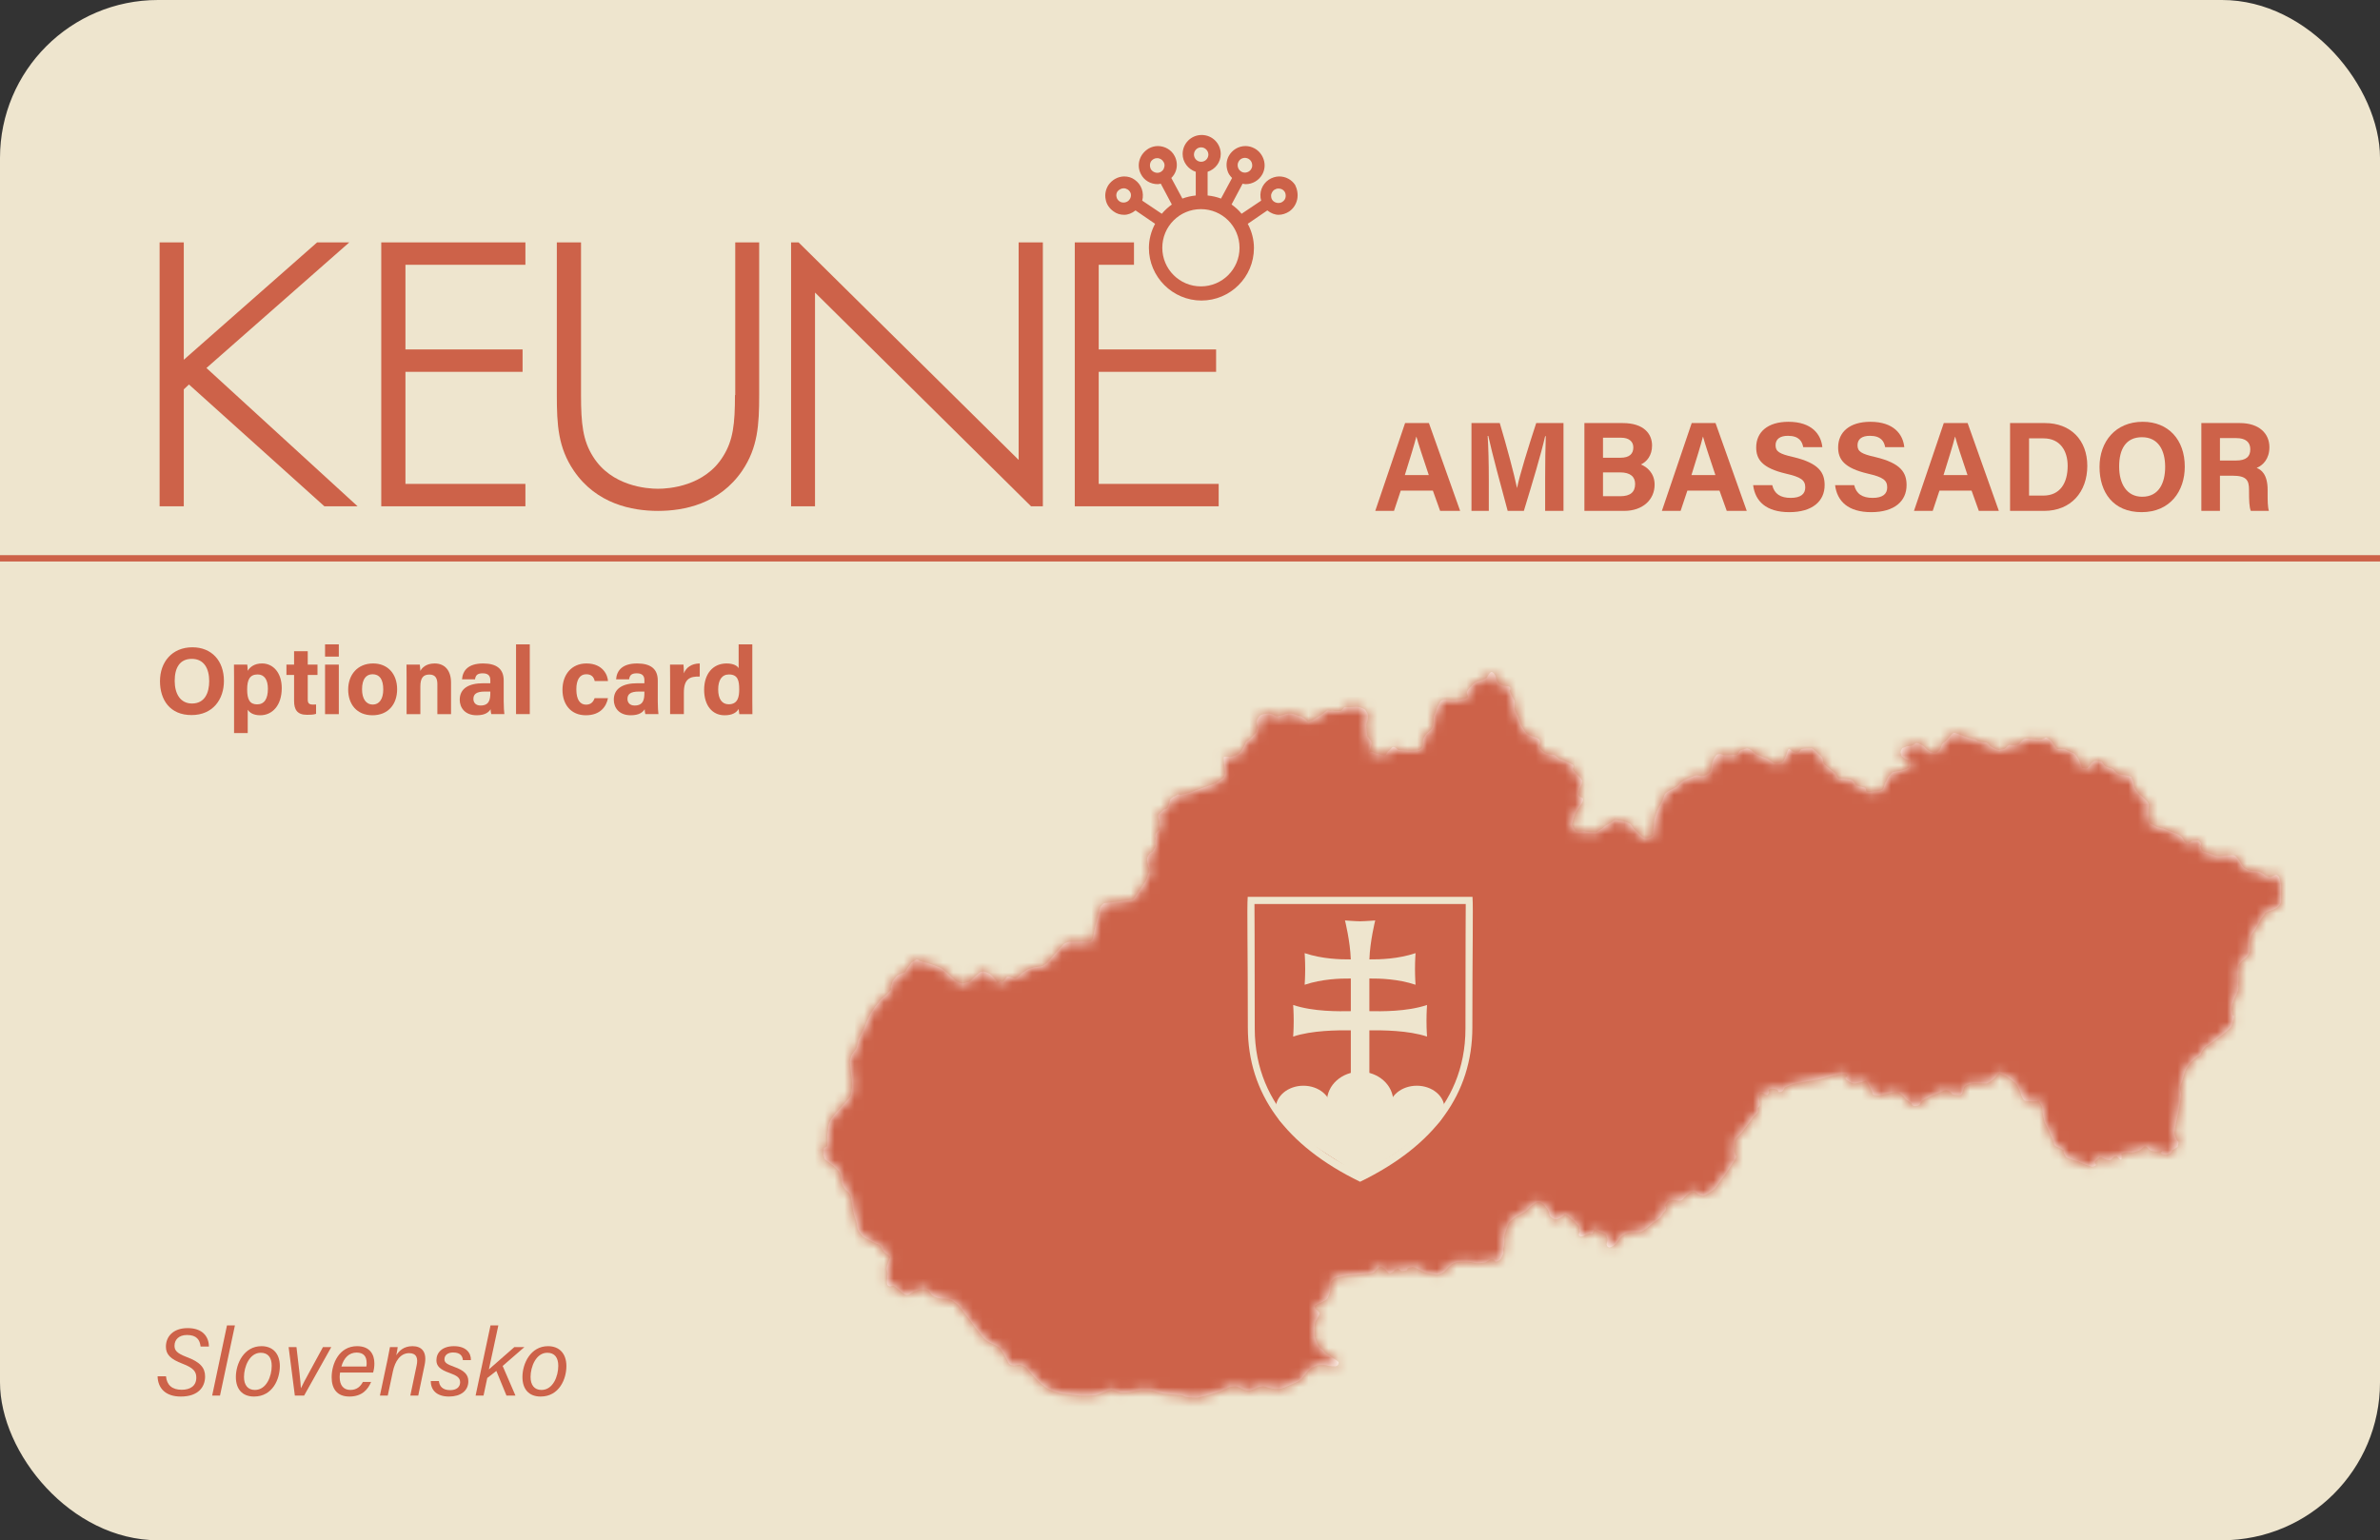 <svg width="241" height="156" viewBox="0 0 241 156" fill="none" xmlns="http://www.w3.org/2000/svg">
<rect x="0" y="0" width="241" height="156" fill="#333333" stroke="none"/>
<g clip-path="url(#clip0_140_1634)">
<path d="M241 0H0V155.996H241V0Z" fill="#EEE5CE"/>
<path d="M141.841 49.691L141.157 51.744H139.26L142.28 42.849H144.693L147.855 51.744H145.829L145.093 49.691H141.841ZM144.68 48.116C144.048 46.231 143.648 45.03 143.428 44.23H143.416C143.196 45.108 142.757 46.502 142.254 48.116H144.68Z" fill="#CD6249"/>
<path d="M156.462 48.4C156.462 46.889 156.488 45.185 156.526 44.178H156.462C156.049 45.999 155.158 48.955 154.307 51.744H152.668C152.009 49.304 151.093 45.934 150.706 44.153H150.641C150.719 45.198 150.758 47.031 150.758 48.555V51.744H149.002V42.849H151.867C152.564 45.172 153.339 48.09 153.61 49.407H153.623C153.842 48.245 154.81 45.121 155.558 42.849H158.32V51.744H156.462V48.4Z" fill="#CD6249"/>
<path d="M160.437 42.849H164.321C166.476 42.849 167.289 43.959 167.289 45.121C167.289 46.128 166.76 46.773 166.154 47.044C166.76 47.277 167.547 47.909 167.547 49.084C167.547 50.608 166.347 51.744 164.463 51.744H160.437V42.849ZM164.102 46.36C165.018 46.36 165.392 45.947 165.392 45.314C165.392 44.682 164.902 44.333 164.166 44.333H162.321V46.36H164.102ZM162.321 50.259H164.063C165.108 50.259 165.573 49.82 165.573 49.02C165.573 48.297 165.108 47.845 164.05 47.845H162.321V50.259Z" fill="#CD6249"/>
<path d="M170.864 49.691L170.18 51.744H168.283L171.303 42.849H173.716L176.878 51.744H174.852L174.116 49.691H170.864ZM173.703 48.116C173.071 46.231 172.671 45.03 172.451 44.23H172.438C172.219 45.108 171.78 46.502 171.277 48.116H173.703Z" fill="#CD6249"/>
<path d="M179.459 49.136C179.665 50.027 180.298 50.427 181.33 50.427C182.363 50.427 182.801 50.014 182.801 49.368C182.801 48.633 182.376 48.323 180.853 47.974C178.427 47.406 177.833 46.515 177.833 45.315C177.833 43.765 178.994 42.72 181.098 42.72C183.46 42.72 184.402 43.985 184.531 45.289H182.595C182.492 44.734 182.195 44.14 181.046 44.14C180.259 44.14 179.795 44.463 179.795 45.095C179.795 45.728 180.169 45.973 181.614 46.296C184.195 46.915 184.763 47.871 184.763 49.136C184.763 50.75 183.537 51.873 181.188 51.873C178.84 51.873 177.73 50.763 177.523 49.136H179.459Z" fill="#CD6249"/>
<path d="M187.757 49.136C187.964 50.027 188.596 50.427 189.628 50.427C190.661 50.427 191.1 50.014 191.1 49.368C191.1 48.633 190.674 48.323 189.151 47.974C186.725 47.406 186.131 46.515 186.131 45.315C186.131 43.765 187.292 42.72 189.396 42.72C191.758 42.72 192.7 43.985 192.829 45.289H190.893C190.79 44.734 190.493 44.14 189.344 44.14C188.557 44.14 188.093 44.463 188.093 45.095C188.093 45.728 188.467 45.973 189.912 46.296C192.493 46.915 193.061 47.871 193.061 49.136C193.061 50.75 191.835 51.873 189.486 51.873C187.138 51.873 186.028 50.763 185.821 49.136H187.757Z" fill="#CD6249"/>
<path d="M196.391 49.691L195.707 51.744H193.81L196.829 42.849H199.243L202.405 51.744H200.378L199.643 49.691H196.391ZM199.23 48.116C198.597 46.231 198.197 45.03 197.978 44.23H197.965C197.746 45.108 197.307 46.502 196.804 48.116H199.23Z" fill="#CD6249"/>
<path d="M203.54 42.849H207.076C209.657 42.849 211.361 44.553 211.361 47.186C211.361 49.82 209.709 51.744 206.986 51.744H203.54V42.849ZM205.463 50.194H206.909C208.612 50.194 209.373 48.916 209.373 47.186C209.373 45.727 208.664 44.398 206.921 44.398H205.463V50.194Z" fill="#CD6249"/>
<path d="M221.232 47.264C221.232 49.743 219.748 51.873 216.857 51.873C213.967 51.873 212.599 49.846 212.599 47.29C212.599 44.734 214.212 42.72 216.974 42.72C219.58 42.72 221.232 44.54 221.232 47.264ZM214.586 47.251C214.586 48.994 215.347 50.311 216.922 50.311C218.638 50.311 219.245 48.878 219.245 47.29C219.245 45.599 218.548 44.282 216.896 44.282C215.244 44.282 214.586 45.521 214.586 47.251Z" fill="#CD6249"/>
<path d="M224.794 48.18V51.744H222.91V42.849H226.82C228.756 42.849 229.801 43.907 229.801 45.289C229.801 46.476 229.156 47.122 228.511 47.393C228.95 47.561 229.621 48.013 229.621 49.613V50.052C229.621 50.646 229.621 51.33 229.75 51.744H227.917C227.762 51.356 227.737 50.685 227.737 49.742V49.613C227.737 48.645 227.491 48.18 226.059 48.18H224.794ZM224.794 46.644H226.407C227.453 46.644 227.866 46.244 227.866 45.508C227.866 44.772 227.388 44.372 226.446 44.372H224.794V46.644Z" fill="#CD6249"/>
<path d="M16.809 139.394C16.887 140.294 17.448 140.759 18.397 140.759C19.287 140.759 19.878 140.352 19.878 139.529C19.878 138.919 19.587 138.542 18.493 138.125C17.245 137.651 16.8 137.176 16.8 136.392C16.8 135.404 17.497 134.514 19.006 134.514C20.516 134.514 21.145 135.375 21.155 136.382H20.313C20.236 135.695 19.907 135.211 18.939 135.211C18.097 135.211 17.671 135.705 17.671 136.295C17.671 136.76 17.884 137.05 18.89 137.438C20.284 137.951 20.768 138.542 20.768 139.413C20.768 140.468 20.09 141.446 18.309 141.446C16.751 141.446 15.987 140.594 15.957 139.394H16.809Z" fill="#CD6249"/>
<path d="M21.484 141.349L22.984 134.242H23.788L22.278 141.349H21.484Z" fill="#CD6249"/>
<path d="M28.337 138.366C28.337 139.664 27.611 141.445 25.724 141.445C24.533 141.445 23.884 140.69 23.884 139.47C23.884 138.105 24.707 136.343 26.479 136.343C27.601 136.343 28.337 137.069 28.337 138.366ZM24.707 139.461C24.707 140.284 25.094 140.777 25.811 140.777C26.991 140.777 27.514 139.373 27.514 138.337C27.514 137.514 27.156 137.011 26.401 137.011C25.269 137.011 24.707 138.415 24.707 139.461Z" fill="#CD6249"/>
<path d="M30.021 136.44C30.282 138.561 30.437 139.965 30.466 140.594H30.476C30.698 140.071 32.073 137.631 32.702 136.44H33.544L30.795 141.349H29.856L29.227 136.44H30.021Z" fill="#CD6249"/>
<path d="M34.435 139.015C34.415 139.209 34.396 139.315 34.396 139.48C34.396 140.313 34.793 140.777 35.48 140.777C36.167 140.777 36.525 140.38 36.748 139.964H37.58C37.261 140.729 36.661 141.445 35.383 141.445C34.106 141.445 33.583 140.632 33.583 139.499C33.583 138.115 34.338 136.343 36.158 136.343C37.474 136.343 37.91 137.205 37.91 138.095C37.91 138.405 37.871 138.686 37.784 139.015H34.435ZM37.096 138.405C37.126 138.279 37.126 138.163 37.126 138.047C37.126 137.379 36.816 136.991 36.109 136.991C35.364 136.991 34.822 137.505 34.57 138.405H37.096Z" fill="#CD6249"/>
<path d="M39.245 137.689C39.332 137.263 39.41 136.846 39.487 136.44H40.271C40.261 136.595 40.155 137.146 40.126 137.272C40.407 136.827 40.871 136.343 41.771 136.343C42.671 136.343 43.291 136.885 42.991 138.279L42.352 141.349H41.549L42.187 138.299C42.352 137.563 42.178 137.05 41.432 137.05C40.523 137.05 40 137.892 39.787 138.889L39.264 141.349H38.471L39.245 137.689Z" fill="#CD6249"/>
<path d="M44.443 139.877C44.491 140.38 44.801 140.797 45.585 140.797C46.243 140.797 46.592 140.467 46.592 140.003C46.592 139.538 46.263 139.325 45.566 139.073C44.511 138.705 44.191 138.337 44.191 137.766C44.191 137.001 44.772 136.343 45.962 136.343C47.23 136.343 47.705 137.059 47.685 137.756H46.872C46.843 137.418 46.679 136.982 45.885 136.982C45.372 136.982 45.004 137.234 45.004 137.679C45.004 138.018 45.285 138.182 45.982 138.434C47.008 138.802 47.424 139.218 47.424 139.896C47.424 140.874 46.64 141.445 45.469 141.445C44.22 141.445 43.62 140.797 43.62 139.877H44.443Z" fill="#CD6249"/>
<path d="M49.505 138.696C49.998 138.251 51.353 137.089 52.079 136.44H53.096C52.36 137.089 51.615 137.728 50.899 138.348L52.196 141.349H51.286L50.26 138.851L49.34 139.568L48.963 141.349H48.159L49.669 134.242H50.463L49.505 138.696Z" fill="#CD6249"/>
<path d="M57.354 138.366C57.354 139.664 56.629 141.445 54.741 141.445C53.551 141.445 52.902 140.69 52.902 139.47C52.902 138.105 53.725 136.343 55.496 136.343C56.619 136.343 57.354 137.069 57.354 138.366ZM53.725 139.461C53.725 140.284 54.112 140.777 54.828 140.777C56.009 140.777 56.532 139.373 56.532 138.337C56.532 137.514 56.174 137.011 55.419 137.011C54.286 137.011 53.725 138.415 53.725 139.461Z" fill="#CD6249"/>
<path d="M131.354 20.192C131.25 20.687 130.963 21.131 130.547 21.417C130.234 21.625 129.843 21.756 129.478 21.756C129.086 21.756 128.696 21.6 128.33 21.312L126.349 22.668C126.766 23.45 126.975 24.285 126.975 25.119C126.975 28.065 124.577 30.439 121.657 30.439C118.737 30.439 116.339 28.04 116.339 25.119C116.339 24.284 116.548 23.45 116.965 22.668L114.984 21.312C114.619 21.6 114.228 21.756 113.836 21.756C113.445 21.756 113.08 21.651 112.767 21.417C112.35 21.13 112.037 20.686 111.96 20.192C111.855 19.695 111.96 19.175 112.247 18.732C112.611 18.21 113.212 17.871 113.837 17.871C114.229 17.871 114.593 17.975 114.906 18.21C115.584 18.679 115.871 19.514 115.662 20.322L117.643 21.651C117.956 21.287 118.295 20.974 118.66 20.712L117.539 18.6C117.435 18.626 117.33 18.652 117.226 18.652C116.496 18.652 115.844 18.26 115.531 17.635C115.297 17.192 115.244 16.67 115.401 16.175C115.557 15.68 115.897 15.289 116.34 15.027C116.627 14.871 116.939 14.793 117.252 14.793C117.955 14.793 118.634 15.185 118.947 15.81C119.181 16.253 119.234 16.8 119.077 17.27C118.998 17.53 118.843 17.791 118.608 18.026L119.729 20.112C120.146 19.956 120.589 19.852 121.084 19.799V17.4C120.302 17.139 119.754 16.409 119.754 15.601C119.754 14.532 120.615 13.671 121.684 13.671C122.753 13.671 123.613 14.532 123.613 15.601C123.613 16.436 123.066 17.139 122.284 17.4V19.799C122.78 19.85 123.223 19.955 123.639 20.112L124.76 18.026C124.525 17.791 124.368 17.557 124.291 17.27C124.135 16.774 124.186 16.253 124.421 15.81C124.76 15.184 125.411 14.793 126.116 14.793C126.429 14.793 126.742 14.871 127.028 15.027C127.471 15.262 127.81 15.68 127.967 16.175C128.123 16.671 128.071 17.192 127.836 17.635C127.498 18.261 126.846 18.652 126.142 18.652C126.011 18.652 125.907 18.626 125.829 18.6L124.708 20.712C125.073 20.973 125.438 21.286 125.724 21.651L127.705 20.322C127.471 19.514 127.784 18.679 128.461 18.21C128.774 18.001 129.165 17.871 129.53 17.871C130.182 17.871 130.781 18.184 131.147 18.732C131.355 19.149 131.46 19.671 131.355 20.192M125.36 16.957C125.411 17.14 125.543 17.296 125.724 17.401C126.063 17.584 126.532 17.452 126.715 17.088C126.819 16.905 126.819 16.723 126.766 16.514C126.715 16.331 126.584 16.175 126.402 16.071C126.037 15.888 125.594 16.019 125.411 16.384C125.307 16.567 125.307 16.776 125.36 16.957ZM117.826 16.41C117.696 16.175 117.462 16.018 117.175 16.018C117.044 16.018 116.94 16.044 116.836 16.097C116.653 16.201 116.523 16.331 116.471 16.54C116.42 16.723 116.445 16.932 116.523 17.113C116.706 17.452 117.175 17.61 117.513 17.427C117.696 17.322 117.826 17.192 117.878 16.983C117.956 16.775 117.929 16.566 117.826 16.41ZM114.516 19.67C114.49 19.487 114.36 19.305 114.203 19.201C114.073 19.122 113.943 19.07 113.786 19.07C113.551 19.07 113.317 19.201 113.16 19.384C113.056 19.54 113.004 19.748 113.056 19.931C113.081 20.114 113.212 20.296 113.369 20.4C113.681 20.609 114.176 20.53 114.385 20.192C114.489 20.061 114.541 19.853 114.515 19.67M121.631 16.384C122.048 16.384 122.361 16.045 122.361 15.654C122.361 15.262 122.023 14.923 121.631 14.923C121.214 14.923 120.901 15.262 120.901 15.654C120.901 16.045 121.214 16.384 121.631 16.384ZM125.516 25.094C125.516 22.929 123.769 21.182 121.605 21.182C119.442 21.182 117.695 22.929 117.695 25.094C117.695 27.259 119.442 29.006 121.605 29.006C123.769 29.006 125.516 27.259 125.516 25.094ZM130.182 19.957C130.208 19.774 130.182 19.565 130.078 19.409C129.948 19.201 129.713 19.096 129.452 19.096C129.296 19.096 129.165 19.148 129.034 19.227C128.879 19.331 128.774 19.514 128.722 19.695C128.696 19.878 128.722 20.087 128.826 20.243C129.034 20.556 129.529 20.66 129.842 20.452C130.051 20.322 130.155 20.139 130.181 19.956L130.182 19.957Z" fill="#CD6249"/>
<path d="M20.905 37.272L36.208 51.276H32.845L19.133 38.941L18.611 39.436V51.276H16.162V24.547H18.611V36.438L32.115 24.547H35.373L20.905 37.272Z" fill="#CD6249"/>
<path d="M38.606 51.276H53.203V49.007H41.056V37.663H52.917V35.394H41.056V26.816H53.203V24.547H38.606V51.276Z" fill="#CD6249"/>
<path d="M74.423 40.011C74.423 42.932 74.24 44.6 73.223 46.217C71.347 49.268 67.697 49.503 66.629 49.503C65.561 49.503 61.911 49.268 60.034 46.217C59.018 44.6 58.835 42.906 58.835 40.011V24.547H56.385V40.011C56.385 43.036 56.515 45.331 58.106 47.677C60.4 51.041 63.997 51.745 66.63 51.745C69.263 51.745 72.86 51.041 75.154 47.677C76.744 45.33 76.875 43.009 76.875 40.011V24.547H74.451V40.011H74.425H74.423Z" fill="#CD6249"/>
<path d="M103.149 46.582L80.861 24.547H80.105V51.276H82.529V29.631L104.401 51.276H105.6V24.547H103.149V46.582Z" fill="#CD6249"/>
<path d="M111.257 37.663H123.143V35.394H111.257V26.816H114.828V24.547H108.833V51.276H123.404V49.007H111.257V37.663Z" fill="#CD6249"/>
<path d="M241 56.226H0V56.871H241V56.226Z" fill="#CD6249"/>
<path d="M135.82 72C135.82 72 135.18 72.047 135.085 72C134.991 71.952 134.682 72 134.682 72C134.682 72 134.422 71.905 134.327 72C134.232 72.094 134.138 72.118 134.09 72.189C134.043 72.26 133.736 72.426 133.64 72.497C133.545 72.568 133.285 72.71 133.189 72.781C133.095 72.852 132.762 73.041 132.668 73.041C132.573 73.041 132.526 73.207 132.384 73.041C132.242 72.876 132.1 72.781 132.1 72.781C132.1 72.781 131.72 72.528 131.649 72.535C131.578 72.543 131.318 72.448 131.222 72.401C131.128 72.354 130.795 72.283 130.795 72.283C130.795 72.283 130.488 72.259 130.368 72.283C130.25 72.306 130.108 72.33 129.965 72.401C129.823 72.472 129.538 72.48 129.467 72.535C129.396 72.59 129.23 72.535 129.23 72.535L128.827 72.354C128.827 72.354 128.543 72.235 128.306 72.283C128.069 72.33 127.737 72.314 127.547 72.535C127.358 72.757 127.263 72.928 127.263 73.115C127.263 73.303 127.382 73.539 127.382 73.658C127.382 73.776 127.24 73.942 127.263 74.036C127.287 74.131 127.003 74.416 126.884 74.534C126.766 74.653 126.386 75.009 126.386 75.009C126.386 75.009 126.173 75.103 126.126 75.246C126.078 75.388 126.031 75.459 125.96 75.625C125.889 75.791 125.723 76.029 125.676 76.1C125.629 76.171 125.463 76.313 125.345 76.407C125.227 76.502 124.99 76.549 124.99 76.549C124.99 76.549 124.659 76.691 124.539 76.668C124.421 76.644 123.971 76.626 123.923 76.67C123.876 76.715 124.018 77.994 124.041 78.065C124.065 78.136 124.046 78.634 123.913 78.753C123.781 78.871 123.094 79.346 123.094 79.346C123.094 79.346 120.725 80.151 120.583 80.246C120.441 80.341 119.659 80.459 119.564 80.506C119.47 80.554 119.257 80.388 119.185 80.506C119.114 80.625 118.854 80.672 118.758 80.743C118.663 80.814 118.498 80.909 118.474 81.051C118.45 81.193 118.403 81.382 118.356 81.501C118.308 81.62 118.285 81.856 118.143 81.905C118.001 81.952 117.859 81.976 117.788 82.047C117.717 82.118 117.314 82.498 117.314 82.498C117.314 82.498 117.266 82.734 117.314 82.877C117.361 83.019 117.455 83.209 117.408 83.399C117.361 83.588 117.479 83.968 117.408 84.039C117.337 84.11 117.077 84.276 117.005 84.537C116.934 84.798 117.076 84.821 117.005 85.059C116.934 85.296 117.059 85.676 116.984 85.794C116.91 85.912 116.745 86.245 116.674 86.292C116.603 86.339 116.461 86.339 116.342 86.552C116.224 86.765 116.153 86.836 116.153 87.05C116.153 87.265 116.248 87.643 116.271 87.714C116.295 87.785 116.39 87.951 116.39 88.141C116.39 88.332 116.224 88.639 116.153 88.924C116.082 89.208 115.324 90.275 115.229 90.417C115.135 90.559 114.826 91.104 114.637 91.128C114.447 91.152 113.026 91.341 113.026 91.341L111.817 91.483C111.817 91.483 111.414 91.743 111.366 92.028C111.319 92.312 110.916 93.782 110.916 93.782C110.916 93.782 110.703 94.848 110.679 94.968C110.655 95.086 110.561 95.323 110.348 95.371C110.135 95.418 109.613 95.347 109.448 95.371C109.282 95.395 108.263 95.388 108.263 95.388C108.263 95.388 107.812 95.514 107.694 95.656C107.575 95.798 106.746 96.698 106.746 96.698L106.059 97.504C106.059 97.504 105.68 97.788 105.585 97.836C105.49 97.883 104.708 97.978 104.708 97.978L104.092 98.167C104.092 98.167 103.761 98.38 103.594 98.498C103.428 98.617 103.31 98.711 103.239 98.806C103.168 98.901 103.121 98.901 103.003 98.995C102.884 99.09 102.861 99.114 102.766 99.114C102.671 99.114 102.553 99.043 102.435 98.995C102.316 98.948 102.055 98.83 101.937 98.972C101.819 99.114 101.724 99.327 101.558 99.422C101.393 99.517 101.416 99.352 101.251 99.422C101.085 99.493 101.014 99.672 100.943 99.453C100.872 99.233 100.303 98.664 100.232 98.64C100.161 98.617 99.734 98.404 99.64 98.404C99.545 98.404 99.356 98.38 99.213 98.498C99.071 98.617 98.62 98.996 98.502 99.115C98.384 99.233 98.265 99.399 98.171 99.446C98.076 99.493 97.887 99.458 97.72 99.558C97.553 99.658 97.365 99.599 97.222 99.558C97.079 99.517 96.748 99.35 96.701 99.279C96.653 99.208 95.539 98.19 95.326 98.07C95.113 97.952 94.284 97.643 94.023 97.572C93.762 97.501 93.241 97.359 93.146 97.335C93.052 97.312 92.933 97.075 92.743 97.217C92.554 97.359 92.292 97.454 92.245 97.572C92.198 97.69 91.914 97.999 91.865 98.094C91.818 98.189 91.7 98.449 91.605 98.497C91.51 98.545 91.439 98.521 91.25 98.616C91.061 98.71 90.895 98.734 90.752 98.923C90.61 99.113 90.349 99.35 90.349 99.492C90.349 99.634 90.254 99.8 90.207 99.919C90.16 100.038 90.325 100.156 90.207 100.275C90.089 100.393 89.685 100.82 89.685 100.82C89.685 100.82 89.235 101.175 89.117 101.342C88.998 101.507 88.571 102.029 88.571 102.029C88.571 102.029 88.358 102.384 88.287 102.456C88.216 102.528 88.027 102.907 87.956 103.073C87.885 103.238 87.601 103.847 87.585 103.973C87.569 104.099 86.953 105.206 86.921 105.301C86.89 105.395 86.78 106.059 86.716 106.17C86.653 106.281 86.211 106.834 86.18 106.976C86.148 107.118 86.054 107.465 86.054 107.592C86.054 107.719 86.259 109.331 86.259 109.331C86.259 109.331 86.29 109.915 86.29 109.995C86.29 110.074 86.196 110.848 86.132 111.006C86.069 111.164 85.611 111.622 85.563 111.701C85.516 111.779 84.774 112.57 84.663 112.712C84.552 112.854 84.11 113.36 84.063 113.518C84.016 113.676 83.905 113.882 83.889 114.102C83.873 114.324 83.825 114.608 83.794 114.829C83.763 115.051 83.794 115.43 83.794 115.588C83.794 115.746 83.81 116.062 83.716 116.125C83.621 116.188 83.4 116.251 83.4 116.394C83.4 116.537 83.416 116.915 83.4 116.963C83.383 117.01 83.416 117.057 83.463 117.199C83.51 117.341 83.463 117.341 83.621 117.483C83.779 117.625 84.126 117.878 84.126 117.878C84.126 117.878 84.569 118.195 84.71 118.368C84.852 118.542 85.042 118.699 85.09 118.89C85.137 119.079 85.201 119.426 85.216 119.601C85.232 119.775 85.279 119.98 85.327 120.059C85.374 120.138 85.548 120.406 85.627 120.501C85.705 120.596 85.911 120.707 85.99 120.849C86.069 120.991 86.132 121.038 86.164 121.196C86.197 121.354 86.386 122.571 86.417 122.744C86.448 122.919 86.575 123.266 86.606 123.392C86.638 123.518 86.764 123.881 86.781 124.008C86.797 124.135 86.797 124.325 86.859 124.514C86.923 124.703 87.301 125.145 87.365 125.225C87.428 125.304 88.312 125.747 88.423 125.809C88.534 125.873 88.754 125.984 88.881 126.015C89.007 126.046 89.197 126.173 89.245 126.299C89.292 126.426 89.339 126.52 89.434 126.662C89.528 126.804 89.734 126.963 89.734 126.963C89.734 126.963 90.161 127.215 90.129 127.357C90.097 127.499 90.003 127.658 89.923 127.91C89.845 128.163 89.749 128.416 89.797 128.605C89.845 128.795 89.876 128.953 89.876 129C89.876 129.047 89.845 129.158 89.845 129.332C89.845 129.505 89.829 129.616 89.813 129.726C89.797 129.837 89.829 130.137 89.908 130.201C89.987 130.264 90.097 130.295 90.192 130.279C90.287 130.263 90.35 130.201 90.428 130.201C90.507 130.201 90.871 130.501 90.95 130.564C91.03 130.628 91.234 130.801 91.33 130.881C91.424 130.959 91.519 131.055 91.63 131.102C91.741 131.15 91.899 131.213 92.072 131.102C92.246 130.992 92.53 130.755 92.688 130.755C92.846 130.755 92.972 130.597 93.241 130.581C93.51 130.564 93.635 130.597 93.635 130.597C93.635 130.597 93.683 130.549 93.81 130.628C93.936 130.706 93.921 130.612 94.11 130.817C94.299 131.023 94.252 131.134 94.584 131.307C94.915 131.481 95.311 131.543 95.437 131.528C95.564 131.512 96.258 131.592 96.4 131.703C96.542 131.813 97.032 132.145 97.095 132.239C97.159 132.334 97.364 132.571 97.506 132.776C97.648 132.982 97.98 133.408 98.028 133.456C98.075 133.504 98.644 134.293 98.691 134.373C98.739 134.451 99.339 135.179 99.528 135.415C99.717 135.652 99.923 135.826 100.27 135.999C100.617 136.174 101.139 136.394 101.234 136.521C101.328 136.647 101.517 136.932 101.613 137.074C101.708 137.216 101.882 137.58 101.961 137.722C102.039 137.864 102.135 138.102 102.244 138.18C102.355 138.259 102.624 138.307 102.686 138.307C102.749 138.307 103.208 138.212 103.287 138.229C103.365 138.245 103.839 138.403 103.95 138.545C104.061 138.687 104.392 139.067 104.534 139.24C104.676 139.413 105.04 139.762 105.15 139.888C105.261 140.014 105.64 140.33 105.783 140.44C105.925 140.551 106.446 140.82 106.619 140.883C106.792 140.945 107.283 141.072 107.361 141.104C107.44 141.137 108.088 141.199 108.214 141.215C108.34 141.231 109.289 141.357 109.431 141.357H110.094C110.347 141.357 111.01 141.326 111.168 141.246C111.327 141.168 111.927 140.962 112.037 140.899C112.148 140.835 112.464 140.757 112.543 140.757C112.621 140.757 113.001 140.868 113.048 140.883C113.096 140.899 113.428 141.041 113.538 141.041C113.647 141.041 114.169 141.041 114.296 141.025C114.423 141.009 114.549 140.961 114.707 140.93C114.865 140.899 115.37 140.803 115.576 140.788C115.781 140.772 116.555 140.804 116.681 140.835C116.808 140.867 117.534 141.104 117.834 141.152C118.134 141.199 119.224 141.262 119.272 141.279C119.319 141.295 119.635 141.279 119.793 141.357C119.952 141.436 120.141 141.515 120.457 141.531C120.773 141.548 121.341 141.579 121.404 141.531C121.468 141.484 122.099 141.373 122.399 141.279C122.699 141.184 123.679 140.899 123.821 140.804C123.963 140.709 124.137 140.646 124.295 140.582C124.453 140.519 124.485 140.472 124.706 140.44C124.928 140.409 125.117 140.409 125.195 140.424C125.274 140.44 125.432 140.488 125.527 140.535C125.621 140.583 125.701 140.63 125.89 140.709C126.079 140.788 126.427 140.884 126.648 140.804C126.87 140.726 127.012 140.662 127.09 140.646C127.169 140.63 127.312 140.52 127.47 140.488C127.628 140.457 127.865 140.361 128.054 140.424C128.243 140.488 128.434 140.535 128.734 140.614C129.034 140.692 129.492 140.677 129.697 140.645C129.903 140.613 130.566 140.297 130.708 140.25C130.85 140.203 131.23 140.013 131.388 139.95C131.546 139.886 131.641 139.776 131.751 139.697C131.862 139.619 131.973 139.381 132.146 139.223C132.32 139.065 132.399 138.843 132.573 138.733C132.747 138.623 132.747 138.528 133.015 138.449C133.284 138.371 133.362 138.244 133.679 138.26C133.995 138.276 134.153 138.212 134.342 138.291C134.531 138.37 135.242 138.386 135.242 138.386C135.242 138.386 135.511 138.307 135.511 138.18C135.511 138.053 135.637 138.022 135.464 137.88C135.291 137.738 135.242 137.706 135.116 137.643C134.991 137.58 134.689 137.359 134.611 137.296C134.532 137.232 134.389 137.232 134.184 137.012C133.979 136.79 133.931 136.696 133.868 136.664C133.804 136.633 133.599 136.475 133.537 136.364C133.473 136.253 133.362 136.033 133.362 136.033C133.362 136.033 133.093 135.433 133.11 135.258C133.126 135.084 133.093 134.753 133.11 134.516C133.126 134.279 133.11 134.01 133.204 133.836C133.299 133.662 133.426 133.52 133.488 133.362C133.551 133.203 133.646 133.109 133.599 132.982C133.552 132.856 133.299 132.634 133.252 132.587C133.204 132.54 133.126 132.54 133.141 132.429C133.157 132.318 133.062 132.271 133.252 132.176C133.441 132.081 133.457 132.049 133.662 131.971C133.868 131.892 133.852 131.892 134.042 131.781C134.231 131.67 134.389 131.592 134.437 131.481C134.484 131.37 134.673 131.007 134.706 130.675C134.737 130.344 134.689 129.901 134.831 129.775C134.973 129.649 135.068 129.491 135.242 129.427C135.416 129.364 136.459 129.158 136.775 129.143C137.091 129.127 137.896 129.065 138.149 129.032C138.402 129.001 138.986 128.969 139.097 128.89C139.207 128.812 139.413 128.511 139.507 128.463C139.602 128.416 139.682 128.211 139.934 128.321C140.187 128.432 140.503 128.811 140.503 128.811C140.503 128.811 140.582 128.985 140.772 128.938C140.961 128.89 141.088 128.811 141.136 128.763C141.183 128.716 141.199 128.605 141.31 128.574C141.421 128.543 141.594 128.432 141.626 128.496C141.658 128.559 141.815 128.701 141.91 128.732C142.005 128.763 142.447 128.685 142.479 128.621C142.511 128.558 142.51 128.479 142.59 128.432C142.668 128.385 143.048 128.321 143.048 128.321C143.048 128.321 143.317 128.369 143.522 128.496C143.727 128.621 144.296 128.89 144.533 128.938C144.77 128.985 145.102 129.032 145.244 129.049C145.386 129.065 145.48 129.143 145.686 129.065C145.891 128.986 146.128 128.907 146.222 128.812C146.317 128.717 146.586 128.448 146.633 128.385C146.681 128.321 146.886 128.148 146.981 128.069C147.075 127.99 147.408 127.847 147.533 127.832C147.659 127.816 148.102 127.801 148.213 127.801H148.56C148.702 127.801 149.097 127.832 149.335 127.911C149.571 127.99 150.315 127.911 150.456 127.848C150.598 127.784 150.804 127.564 150.931 127.564C151.058 127.564 151.183 127.469 151.31 127.611C151.436 127.753 151.405 127.848 151.61 127.753C151.816 127.659 151.927 127.579 152.005 127.422C152.084 127.264 152.194 127.058 152.227 126.947C152.258 126.837 152.163 126.52 152.227 126.395C152.29 126.269 152.337 125.842 152.337 125.731C152.337 125.62 152.306 125.289 152.337 125.178C152.369 125.067 152.385 124.925 152.448 124.783C152.512 124.641 152.701 123.93 152.843 123.788C152.985 123.646 153.285 123.393 153.38 123.329C153.474 123.266 153.663 123.124 153.854 123.045C154.043 122.967 154.423 122.729 154.501 122.666C154.58 122.602 154.785 122.397 154.832 122.334C154.88 122.271 155.085 122.098 155.18 122.034C155.274 121.971 155.527 121.798 155.574 121.781C155.622 121.765 155.906 121.703 156.033 121.813C156.16 121.922 156.238 121.86 156.412 122.097C156.586 122.333 156.76 122.524 156.839 122.76C156.918 122.997 156.87 123.124 157.061 123.266C157.25 123.408 157.313 123.471 157.55 123.488C157.787 123.504 158.261 123.187 158.261 123.187L158.435 122.982C158.435 122.982 158.609 122.982 158.862 123.204C159.115 123.425 159.415 123.678 159.51 123.804C159.604 123.93 159.92 124.168 159.92 124.278C159.92 124.389 159.904 124.484 159.92 124.61C159.936 124.736 160.031 124.673 159.92 124.879C159.81 125.084 159.92 125.226 160.11 125.226C160.299 125.226 160.473 125.099 160.615 125.037C160.757 124.973 160.899 124.926 160.979 124.911C161.057 124.895 161.153 125.022 161.263 124.895C161.373 124.768 161.373 124.563 161.468 124.547C161.563 124.531 161.831 124.658 161.879 124.705C161.926 124.753 161.8 124.705 161.926 124.753C162.052 124.8 162.226 124.8 162.384 124.895C162.542 124.989 162.653 124.973 162.668 125.164C162.684 125.353 162.779 125.369 162.779 125.527C162.779 125.686 162.748 125.811 162.7 125.938C162.653 126.064 162.748 126.333 162.969 126.333C163.191 126.333 163.475 126.112 163.585 126.002C163.696 125.891 163.791 125.733 163.854 125.654C163.918 125.576 164.044 125.323 164.265 125.149C164.487 124.974 164.802 124.849 164.945 124.817C165.087 124.786 165.925 124.801 166.098 124.77C166.272 124.739 166.603 124.517 166.777 124.375C166.952 124.233 167.046 124.122 167.267 123.948C167.488 123.774 167.899 123.521 168.103 123.317C168.308 123.112 168.34 122.922 168.451 122.811C168.562 122.7 168.656 122.669 168.703 122.431C168.751 122.193 168.529 122.131 168.703 121.957C168.878 121.782 168.751 121.704 169.02 121.625C169.289 121.547 169.241 121.547 169.525 121.547C169.809 121.547 169.999 121.689 170.252 121.563C170.505 121.437 170.458 121.358 170.583 121.247C170.709 121.136 170.805 121.041 170.867 120.994C170.931 120.947 171.136 120.757 171.231 120.725C171.325 120.693 171.515 120.661 171.658 120.725C171.801 120.788 171.816 120.867 171.958 120.962C172.1 121.056 172.274 121.056 172.447 121.104C172.621 121.151 173.585 120.487 173.711 120.314C173.837 120.141 174.453 119.239 174.58 119.113C174.707 118.987 175.338 117.96 175.48 117.771C175.622 117.581 175.811 117.249 175.811 117.154C175.811 117.06 175.733 117.028 175.685 116.838C175.638 116.649 175.559 116.632 175.607 116.443C175.654 116.254 175.591 115.559 175.734 115.385C175.876 115.21 176.286 114.815 176.413 114.657C176.539 114.499 176.808 114.12 176.95 113.946C177.092 113.772 177.313 113.441 177.424 113.299C177.535 113.156 177.614 113.046 177.708 112.967C177.803 112.889 177.977 112.698 178.008 112.62C178.039 112.541 177.945 112.24 178.008 112.193C178.072 112.145 178.197 112.051 178.197 111.876C178.197 111.702 178.103 111.181 178.103 111.102C178.103 111.022 178.087 110.707 178.197 110.691C178.308 110.675 178.372 110.58 178.529 110.707C178.687 110.833 178.908 110.944 178.971 110.896C179.034 110.849 179.129 110.691 179.129 110.627C179.129 110.564 179.034 110.374 179.129 110.343C179.223 110.312 179.24 110.265 179.413 110.265C179.586 110.265 179.918 110.296 180.013 110.407C180.107 110.517 180.029 110.628 180.234 110.596C180.44 110.564 180.518 110.517 180.582 110.407C180.645 110.296 180.74 110.123 180.787 110.107C180.834 110.09 181.387 109.885 181.498 109.823C181.609 109.759 182.367 109.648 182.493 109.617C182.619 109.586 184.04 109.333 184.135 109.333C184.23 109.333 185.557 108.954 185.557 108.954L186.315 108.796C186.315 108.796 186.662 108.765 186.757 108.765C186.852 108.765 187.073 108.796 187.073 108.954C187.073 109.112 186.599 109.08 187.073 109.429C187.547 109.776 187.8 109.776 188.021 109.713C188.242 109.649 188.431 109.618 188.589 109.587C188.748 109.556 188.842 109.365 189.031 109.556C189.221 109.745 189.6 110.662 189.6 110.662C189.6 110.662 189.569 110.883 189.822 110.914C190.075 110.946 190.202 110.978 190.453 110.914C190.706 110.851 191.275 110.725 191.433 110.693C191.591 110.662 192.128 110.504 192.317 110.662C192.506 110.82 192.633 110.851 192.854 111.167C193.075 111.484 193.454 111.609 193.548 111.768C193.643 111.926 193.706 112.02 193.865 112.02C194.023 112.02 194.275 111.989 194.37 111.893C194.465 111.798 194.465 111.546 194.875 111.357C195.286 111.167 195.665 110.914 195.918 110.851C196.17 110.788 196.454 110.598 196.549 110.598C196.643 110.598 196.738 110.472 196.865 110.44C196.991 110.409 197.118 110.409 197.118 110.409C197.118 110.409 197.37 110.472 197.529 110.63C197.687 110.789 197.592 110.852 197.908 110.883C198.224 110.914 198.508 110.914 198.508 110.914C198.508 110.914 198.666 110.82 198.698 110.725C198.729 110.63 198.823 110.251 198.887 110.093C198.95 109.934 199.55 109.745 199.771 109.713C199.992 109.682 201.003 109.744 201.129 109.744C201.255 109.744 201.413 109.618 201.571 109.522C201.729 109.428 202.013 109.175 202.077 109.08C202.14 108.986 202.393 108.575 202.519 108.669C202.644 108.764 203.088 108.922 203.308 109.08C203.53 109.238 204.161 109.744 204.224 109.839C204.288 109.933 204.477 110.375 204.572 110.566C204.666 110.755 204.603 110.819 204.761 111.103C204.919 111.387 204.887 111.483 205.266 111.514C205.646 111.545 206.277 111.545 206.277 111.545C206.277 111.545 206.403 111.387 206.53 111.64C206.656 111.892 206.814 111.987 206.814 112.335C206.814 112.682 206.972 113.409 207.035 113.63C207.099 113.851 207.51 114.514 207.541 114.672C207.572 114.83 207.921 115.494 207.952 115.652C207.983 115.811 207.952 116.032 208.299 116.158C208.646 116.284 209.026 116.538 209.026 116.538C209.026 116.538 208.868 116.601 209.026 116.854C209.184 117.107 209.184 117.202 209.342 117.265C209.5 117.329 209.595 117.391 210.037 117.518C210.479 117.644 210.353 117.581 210.732 117.771C211.111 117.96 211.679 118.118 211.774 118.15C211.868 118.183 212.121 118.15 212.216 118.024C212.311 117.898 211.963 117.771 212.216 117.549C212.469 117.327 212.595 117.169 212.721 117.202C212.848 117.233 212.879 117.296 213.132 117.391C213.385 117.486 213.448 117.486 213.638 117.486C213.827 117.486 213.954 117.233 214.048 117.169C214.143 117.106 214.332 117.043 214.428 117.169C214.523 117.296 214.744 117.517 214.808 117.422C214.871 117.327 214.808 116.853 214.808 116.853C214.808 116.853 215.187 116.664 215.408 116.695C215.629 116.726 215.787 116.726 215.944 116.726C216.101 116.726 216.261 116.6 216.513 116.568C216.766 116.536 217.05 116.093 217.208 116.093C217.366 116.093 217.524 116.283 217.65 116.441C217.776 116.599 218.377 116.63 218.377 116.63L218.946 116.536C218.946 116.536 218.724 116.82 218.946 116.883C219.168 116.947 219.23 116.947 219.357 116.947C219.484 116.947 219.799 116.821 219.862 116.725C219.926 116.63 219.893 116.536 220.052 116.441C220.21 116.346 220.02 116.472 220.21 116.346C220.399 116.22 220.526 116.188 220.526 116.062C220.526 115.936 220.684 115.746 220.526 115.588C220.368 115.43 220.178 114.955 220.178 114.704C220.178 114.452 220.596 112.555 220.596 112.555C220.596 112.555 220.841 111.165 220.841 110.88C220.841 110.595 220.652 110.28 220.841 109.838C221.03 109.395 221.03 109.205 221.125 108.921C221.219 108.637 221.314 108.321 221.441 108.163C221.568 108.004 221.757 107.657 221.883 107.562C222.01 107.468 222.199 107.278 222.42 107.088C222.641 106.898 222.83 106.936 222.862 106.76C222.893 106.582 223.083 106.298 223.178 106.203C223.272 106.109 223.241 106.045 223.589 105.856C223.936 105.667 225.894 104.213 225.958 103.928C226.021 103.644 226.242 103.075 226.211 102.917C226.179 102.759 226.085 103.011 226.021 102.6C225.958 102.19 225.99 102.379 225.958 102.19C225.927 102 226.214 101.242 226.214 101.242C226.214 101.242 226.4 100.831 226.496 100.641C226.59 100.452 226.621 100.389 226.654 100.167C226.685 99.945 226.59 99.692 226.654 99.409C226.717 99.124 226.635 98.872 226.66 98.65C226.685 98.428 226.703 98.27 226.678 97.955C226.654 97.639 227.001 97.324 227.348 97.071C227.696 96.818 227.823 96.407 227.823 96.218C227.823 96.028 227.759 95.554 227.823 95.27C227.886 94.986 227.886 94.764 228.17 94.417C228.454 94.069 228.486 93.911 228.644 93.658C228.802 93.405 228.928 93.026 229.181 92.774C229.434 92.521 229.181 92.49 229.718 92.299C230.254 92.11 230.539 92.016 230.665 91.857C230.792 91.699 230.981 91.573 230.981 91.257C230.981 90.941 230.95 90.151 230.981 89.898C231.012 89.645 230.792 88.823 230.792 88.823C230.792 88.823 230.57 88.571 230.445 88.602C230.319 88.633 229.939 88.855 229.844 88.855C229.75 88.855 229.655 88.76 229.528 88.728C229.401 88.697 229.37 88.633 229.181 88.506C228.992 88.379 228.739 88.284 228.739 88.284C228.739 88.284 228.012 88.19 227.855 88.19C227.698 88.19 227.349 87.968 227.349 87.968C227.349 87.968 227.191 87.937 227.033 87.652C226.875 87.368 226.686 87.083 226.686 87.083C226.686 87.083 226.433 86.766 226.339 86.703C226.244 86.64 226.149 86.608 226.055 86.608C225.96 86.608 225.171 86.672 225.171 86.672C225.171 86.672 224.823 86.766 224.507 86.703C224.191 86.64 223.749 86.45 223.749 86.45C223.749 86.45 223.527 86.387 223.243 86.292L222.96 86.197L222.801 85.755C222.801 85.755 222.96 85.471 222.801 85.313C222.643 85.155 222.643 85.124 222.518 85.124C222.392 85.124 221.949 85.155 221.949 85.155L221.727 85.376C221.727 85.376 221.38 85.44 221.253 85.282C221.126 85.124 221.031 84.682 220.431 84.46C219.831 84.238 219.168 83.954 219.073 83.923C218.978 83.892 218.441 83.828 218.283 83.701C218.125 83.575 217.747 83.48 217.683 83.354C217.62 83.228 217.556 83.07 217.556 82.848V81.932C217.556 81.679 217.651 81.552 217.525 81.331C217.399 81.11 216.925 80.7 216.925 80.7C216.925 80.7 216.609 80.447 216.451 80.225C216.293 80.004 216.135 79.846 216.104 79.72C216.072 79.593 216.104 79.278 215.914 78.961C215.725 78.645 215.914 78.74 215.725 78.645C215.536 78.55 214.588 78.424 214.588 78.424L214.304 78.265L213.957 77.886C213.957 77.886 214.052 77.917 213.735 77.822C213.419 77.727 213.135 77.633 213.072 77.506C213.008 77.379 212.819 77.158 212.819 77.158C212.819 77.158 212.25 77.032 212.156 77.064C212.061 77.095 211.998 77.095 211.776 77.317C211.554 77.538 211.429 77.917 211.112 77.822C210.796 77.727 210.86 77.917 210.796 77.727C210.733 77.538 210.607 77.158 210.48 76.906C210.354 76.653 210.069 76.336 210.069 76.336L209.09 75.894C209.09 75.894 208.457 75.863 208.331 75.863C208.206 75.863 207.857 75.199 207.668 75.01C207.479 74.82 207.162 74.694 207.162 74.694C207.162 74.694 206.878 74.883 206.688 74.915C206.499 74.946 206.404 74.915 205.993 74.884C205.583 74.853 205.266 74.789 205.109 74.82C204.951 74.852 204.857 74.884 204.635 75.137C204.414 75.39 204.508 75.421 204.161 75.453C203.813 75.484 203.434 75.453 203.434 75.453L203.212 75.642C203.212 75.642 203.054 75.864 202.801 75.895C202.549 75.927 202.422 75.99 202.233 75.927C202.043 75.863 201.538 75.579 201.538 75.579C201.538 75.579 201.285 75.199 201.064 75.199C200.842 75.199 200.274 75.073 200.274 75.073C200.274 75.073 200.053 74.852 199.832 74.852C199.612 74.852 198.694 74.504 198.537 74.441C198.379 74.377 197.968 74.219 197.874 74.219C197.779 74.219 197.684 74.345 197.494 74.535C197.305 74.725 197.336 74.725 197.147 74.946C196.957 75.168 196.673 75.263 196.61 75.483C196.547 75.705 196.515 75.863 196.326 76.02C196.137 76.178 196.168 76.273 195.852 76.242C195.536 76.21 195.252 76.02 195.157 75.925C195.063 75.831 194.746 75.514 194.588 75.451C194.43 75.388 194.114 75.167 193.956 75.293C193.798 75.419 193.767 75.482 193.482 75.546C193.198 75.609 193.134 75.546 192.976 75.64C192.818 75.735 192.66 75.704 192.597 75.83C192.533 75.956 192.375 76.114 192.502 76.367C192.629 76.619 192.28 76.367 192.818 76.778C193.355 77.188 193.387 76.714 193.355 77.188C193.324 77.663 193.386 77.725 193.165 77.82C192.944 77.915 192.913 77.947 192.565 78.042C192.218 78.136 191.649 78.136 191.554 78.294C191.46 78.453 191.207 78.611 191.144 78.8C191.08 78.989 190.891 79.306 190.891 79.306C190.891 79.306 190.765 79.811 190.669 79.937C190.574 80.063 190.322 80.095 190.195 80.126C190.068 80.158 189.848 80.126 189.532 80.19C189.215 80.254 188.995 80.221 188.963 80.126C188.931 80.032 188.994 79.81 188.741 79.747C188.488 79.683 188.014 79.589 188.014 79.589L187.887 79.463C187.887 79.463 187.729 79.021 187.351 78.957C186.971 78.894 186.529 78.862 186.434 78.862C186.34 78.862 186.15 78.926 185.992 78.641C185.834 78.357 185.929 78.357 185.613 78.135C185.296 77.913 185.044 77.661 184.949 77.598C184.854 77.535 184.633 77.346 184.633 77.251C184.633 77.156 184.602 76.809 184.411 76.619C184.222 76.43 183.559 75.766 183.464 75.797C183.369 75.829 182.484 75.766 182.358 75.923C182.231 76.081 182.231 76.24 181.916 76.24C181.601 76.24 181.316 75.956 181.316 75.956C181.316 75.956 181.158 75.766 181.064 75.956C180.969 76.145 180.874 76.492 180.78 76.714C180.685 76.936 180.59 77.188 180.338 77.251C180.085 77.314 179.863 77.44 179.579 77.251C179.296 77.061 179.011 76.871 179.011 76.871C179.011 76.871 177.936 76.429 177.842 76.397C177.747 76.365 177.178 75.702 176.799 75.828C176.42 75.953 176.199 75.953 176.105 76.144C176.01 76.333 176.041 76.397 175.821 76.428C175.599 76.459 175.505 76.428 175.379 76.459C175.253 76.49 174.904 76.49 174.904 76.49H174.588C174.588 76.49 174.019 76.237 173.799 76.49C173.577 76.743 173.388 77.123 173.357 77.407C173.326 77.691 173.326 78.039 173.104 78.26C172.883 78.482 172.63 78.576 172.409 78.607C172.189 78.639 171.967 78.449 171.588 78.576C171.208 78.702 170.513 79.051 170.513 79.051C170.513 79.051 170.166 79.24 169.945 79.525C169.723 79.809 169.218 79.967 169.123 80.031C169.028 80.094 168.681 80.22 168.554 80.536C168.428 80.853 168.365 81.042 168.301 81.2C168.238 81.358 167.985 81.706 167.765 82.243C167.543 82.779 167.481 83.254 167.481 83.476C167.481 83.697 167.481 83.507 167.417 83.981C167.354 84.456 167.512 84.614 167.228 84.74C166.944 84.865 166.628 85.056 166.248 84.709C165.869 84.361 165.427 83.919 165.427 83.919L165.079 83.444C165.079 83.444 164.416 83.128 164.132 83.128C163.848 83.128 163.563 82.939 163.342 83.159C163.121 83.381 162.648 83.538 162.426 83.76C162.205 83.981 161.984 84.044 161.857 84.139C161.731 84.234 161.826 84.297 161.446 84.297C161.067 84.297 160.91 84.266 160.625 84.234C160.341 84.203 160.499 84.171 160.214 84.203C159.929 84.235 159.519 84.266 159.456 84.045C159.392 83.823 159.076 83.728 159.203 83.35C159.329 82.97 159.392 82.56 159.614 82.212C159.835 81.864 159.961 81.675 160.119 81.453C160.277 81.231 160.341 80.947 160.277 80.853C160.214 80.758 159.772 80.758 159.835 80.347C159.899 79.936 159.993 79.747 160.057 79.652C160.12 79.557 160.246 79.21 160.183 79.019C160.119 78.83 159.614 78.356 159.614 78.356C159.614 78.356 159.266 78.008 159.266 77.881C159.266 77.754 159.488 77.534 159.108 77.376C158.729 77.218 158.224 76.933 158.003 76.901C157.781 76.87 157.544 76.427 157.189 76.427C156.834 76.427 156.518 76.363 156.234 76.111C155.95 75.858 155.792 75.668 155.854 75.479C155.918 75.29 156.107 74.91 155.601 74.721C155.096 74.531 154.654 74.436 154.496 74.184C154.338 73.931 154.054 73.552 153.99 73.362C153.927 73.172 153.738 72.635 153.706 72.54C153.675 72.445 153.359 72.003 153.359 71.75C153.359 71.497 153.454 71.086 153.296 70.866C153.138 70.644 152.854 69.981 152.854 69.981C152.854 69.981 153.138 69.554 152.664 69.507C152.19 69.46 151.859 69.365 151.717 69.223C151.575 69.081 151.48 68.749 151.48 68.607C151.48 68.465 151.149 67.943 150.959 68.085C150.769 68.227 150.675 68.416 150.579 68.607C150.484 68.796 149.774 68.986 149.774 68.986C149.774 68.986 149.442 69.034 149.157 69.318C148.873 69.602 148.541 69.934 148.541 70.171C148.541 70.407 148.872 70.645 148.305 70.787C147.736 70.929 147.167 70.929 146.93 70.929C146.694 70.929 146.03 70.74 145.841 71.071C145.651 71.403 145.509 71.64 145.461 71.877C145.414 72.114 145.177 72.446 145.177 72.73C145.177 73.014 145.177 73.441 145.035 73.725C144.893 74.009 144.466 74.247 144.324 74.484C144.182 74.721 144.088 74.815 144.088 75.148C144.088 75.48 144.182 75.764 143.708 75.953C143.234 76.143 141.575 75.953 141.575 75.953C141.575 75.953 141.149 75.479 140.959 75.717C140.77 75.953 140.628 76.001 140.485 76.191C140.343 76.38 140.39 76.571 139.963 76.475C139.536 76.38 139.347 76.333 139.016 76.191C138.685 76.049 138.542 76.428 138.685 76.049C138.827 75.669 138.874 75.433 138.874 75.243C138.874 75.054 138.732 74.959 138.59 74.722C138.448 74.485 138.495 74.816 138.448 74.485C138.401 74.153 138.306 73.395 138.401 73.205C138.495 73.015 138.543 72.493 138.495 72.352C138.448 72.21 138.306 71.877 138.068 71.782C137.832 71.688 137.547 71.546 137.216 71.593C136.884 71.64 136.126 71.64 136.126 71.64L135.819 71.995L135.82 72Z" fill="#FFFEF7"/>
<mask id="mask0_140_1634" style="mask-type:luminance" maskUnits="userSpaceOnUse" x="83" y="68" width="148" height="74">
<path d="M135.82 72C135.82 72 135.18 72.047 135.085 72C134.991 71.952 134.682 72 134.682 72C134.682 72 134.422 71.905 134.327 72C134.232 72.094 134.138 72.118 134.09 72.189C134.043 72.26 133.736 72.426 133.64 72.497C133.545 72.568 133.285 72.71 133.189 72.781C133.095 72.852 132.762 73.041 132.668 73.041C132.573 73.041 132.526 73.207 132.384 73.041C132.242 72.876 132.1 72.781 132.1 72.781C132.1 72.781 131.72 72.528 131.649 72.535C131.578 72.543 131.318 72.448 131.222 72.401C131.128 72.354 130.795 72.283 130.795 72.283C130.795 72.283 130.488 72.259 130.368 72.283C130.25 72.306 130.108 72.33 129.965 72.401C129.823 72.472 129.538 72.48 129.467 72.535C129.396 72.59 129.23 72.535 129.23 72.535L128.827 72.354C128.827 72.354 128.543 72.235 128.306 72.283C128.069 72.33 127.737 72.314 127.547 72.535C127.358 72.757 127.263 72.928 127.263 73.115C127.263 73.303 127.382 73.539 127.382 73.658C127.382 73.776 127.24 73.942 127.263 74.036C127.287 74.131 127.003 74.416 126.884 74.534C126.766 74.653 126.386 75.009 126.386 75.009C126.386 75.009 126.173 75.103 126.126 75.246C126.078 75.388 126.031 75.459 125.96 75.625C125.889 75.791 125.723 76.029 125.676 76.1C125.629 76.171 125.463 76.313 125.345 76.407C125.227 76.502 124.99 76.549 124.99 76.549C124.99 76.549 124.659 76.691 124.539 76.668C124.421 76.644 123.971 76.626 123.923 76.67C123.876 76.715 124.018 77.994 124.041 78.065C124.065 78.136 124.046 78.634 123.913 78.753C123.781 78.871 123.094 79.346 123.094 79.346C123.094 79.346 120.725 80.151 120.583 80.246C120.441 80.341 119.659 80.459 119.564 80.506C119.47 80.554 119.257 80.388 119.185 80.506C119.114 80.625 118.854 80.672 118.758 80.743C118.663 80.814 118.498 80.909 118.474 81.051C118.45 81.193 118.403 81.382 118.356 81.501C118.308 81.62 118.285 81.856 118.143 81.905C118.001 81.952 117.859 81.976 117.788 82.047C117.717 82.118 117.314 82.498 117.314 82.498C117.314 82.498 117.266 82.734 117.314 82.877C117.361 83.019 117.455 83.209 117.408 83.399C117.361 83.588 117.479 83.968 117.408 84.039C117.337 84.11 117.077 84.276 117.005 84.537C116.934 84.798 117.076 84.821 117.005 85.059C116.934 85.296 117.059 85.676 116.984 85.794C116.91 85.912 116.745 86.245 116.674 86.292C116.603 86.339 116.461 86.339 116.342 86.552C116.224 86.765 116.153 86.836 116.153 87.05C116.153 87.265 116.248 87.643 116.271 87.714C116.295 87.785 116.39 87.951 116.39 88.141C116.39 88.332 116.224 88.639 116.153 88.924C116.082 89.208 115.324 90.275 115.229 90.417C115.135 90.559 114.826 91.104 114.637 91.128C114.447 91.152 113.026 91.341 113.026 91.341L111.817 91.483C111.817 91.483 111.414 91.743 111.366 92.028C111.319 92.312 110.916 93.782 110.916 93.782C110.916 93.782 110.703 94.848 110.679 94.968C110.655 95.086 110.561 95.323 110.348 95.371C110.135 95.418 109.613 95.347 109.448 95.371C109.282 95.395 108.263 95.388 108.263 95.388C108.263 95.388 107.812 95.514 107.694 95.656C107.575 95.798 106.746 96.698 106.746 96.698L106.059 97.504C106.059 97.504 105.68 97.788 105.585 97.836C105.49 97.883 104.708 97.978 104.708 97.978L104.092 98.167C104.092 98.167 103.761 98.38 103.594 98.498C103.428 98.617 103.31 98.711 103.239 98.806C103.168 98.901 103.121 98.901 103.003 98.995C102.884 99.09 102.861 99.114 102.766 99.114C102.671 99.114 102.553 99.043 102.435 98.995C102.316 98.948 102.055 98.83 101.937 98.972C101.819 99.114 101.724 99.327 101.558 99.422C101.393 99.517 101.416 99.352 101.251 99.422C101.085 99.493 101.014 99.672 100.943 99.453C100.872 99.233 100.303 98.664 100.232 98.64C100.161 98.617 99.734 98.404 99.64 98.404C99.545 98.404 99.356 98.38 99.213 98.498C99.071 98.617 98.62 98.996 98.502 99.115C98.384 99.233 98.265 99.399 98.171 99.446C98.076 99.493 97.887 99.458 97.72 99.558C97.553 99.658 97.365 99.599 97.222 99.558C97.079 99.517 96.748 99.35 96.701 99.279C96.653 99.208 95.539 98.19 95.326 98.07C95.113 97.952 94.284 97.643 94.023 97.572C93.762 97.501 93.241 97.359 93.146 97.335C93.052 97.312 92.933 97.075 92.743 97.217C92.554 97.359 92.292 97.454 92.245 97.572C92.198 97.69 91.914 97.999 91.865 98.094C91.818 98.189 91.7 98.449 91.605 98.497C91.51 98.545 91.439 98.521 91.25 98.616C91.061 98.71 90.895 98.734 90.752 98.923C90.61 99.113 90.349 99.35 90.349 99.492C90.349 99.634 90.254 99.8 90.207 99.919C90.16 100.038 90.325 100.156 90.207 100.275C90.089 100.393 89.685 100.82 89.685 100.82C89.685 100.82 89.235 101.175 89.117 101.342C88.998 101.507 88.571 102.029 88.571 102.029C88.571 102.029 88.358 102.384 88.287 102.456C88.216 102.528 88.027 102.907 87.956 103.073C87.885 103.238 87.601 103.847 87.585 103.973C87.569 104.099 86.953 105.206 86.921 105.301C86.89 105.395 86.78 106.059 86.716 106.17C86.653 106.281 86.211 106.834 86.18 106.976C86.148 107.118 86.054 107.465 86.054 107.592C86.054 107.719 86.259 109.331 86.259 109.331C86.259 109.331 86.29 109.915 86.29 109.995C86.29 110.074 86.196 110.848 86.132 111.006C86.069 111.164 85.611 111.622 85.563 111.701C85.516 111.779 84.774 112.57 84.663 112.712C84.552 112.854 84.11 113.36 84.063 113.518C84.016 113.676 83.905 113.882 83.889 114.102C83.873 114.324 83.825 114.608 83.794 114.829C83.763 115.051 83.794 115.43 83.794 115.588C83.794 115.746 83.81 116.062 83.716 116.125C83.621 116.188 83.4 116.251 83.4 116.394C83.4 116.537 83.416 116.915 83.4 116.963C83.383 117.01 83.416 117.057 83.463 117.199C83.51 117.341 83.463 117.341 83.621 117.483C83.779 117.625 84.126 117.878 84.126 117.878C84.126 117.878 84.569 118.195 84.71 118.368C84.852 118.542 85.042 118.699 85.09 118.89C85.137 119.079 85.201 119.426 85.216 119.601C85.232 119.775 85.279 119.98 85.327 120.059C85.374 120.138 85.548 120.406 85.627 120.501C85.705 120.596 85.911 120.707 85.99 120.849C86.069 120.991 86.132 121.038 86.164 121.196C86.197 121.354 86.386 122.571 86.417 122.744C86.448 122.919 86.575 123.266 86.606 123.392C86.638 123.518 86.764 123.881 86.781 124.008C86.797 124.135 86.797 124.325 86.859 124.514C86.923 124.703 87.301 125.145 87.365 125.225C87.428 125.304 88.312 125.747 88.423 125.809C88.534 125.873 88.754 125.984 88.881 126.015C89.007 126.046 89.197 126.173 89.245 126.299C89.292 126.426 89.339 126.52 89.434 126.662C89.528 126.804 89.734 126.963 89.734 126.963C89.734 126.963 90.161 127.215 90.129 127.357C90.097 127.499 90.003 127.658 89.923 127.91C89.845 128.163 89.749 128.416 89.797 128.605C89.845 128.795 89.876 128.953 89.876 129C89.876 129.047 89.845 129.158 89.845 129.332C89.845 129.505 89.829 129.616 89.813 129.726C89.797 129.837 89.829 130.137 89.908 130.201C89.987 130.264 90.097 130.295 90.192 130.279C90.287 130.263 90.35 130.201 90.428 130.201C90.507 130.201 90.871 130.501 90.95 130.564C91.03 130.628 91.234 130.801 91.33 130.881C91.424 130.959 91.519 131.055 91.63 131.102C91.741 131.15 91.899 131.213 92.072 131.102C92.246 130.992 92.53 130.755 92.688 130.755C92.846 130.755 92.972 130.597 93.241 130.581C93.51 130.564 93.635 130.597 93.635 130.597C93.635 130.597 93.683 130.549 93.81 130.628C93.936 130.706 93.921 130.612 94.11 130.817C94.299 131.023 94.252 131.134 94.584 131.307C94.915 131.481 95.311 131.543 95.437 131.528C95.564 131.512 96.258 131.592 96.4 131.703C96.542 131.813 97.032 132.145 97.095 132.239C97.159 132.334 97.364 132.571 97.506 132.776C97.648 132.982 97.98 133.408 98.028 133.456C98.075 133.504 98.644 134.293 98.691 134.373C98.739 134.451 99.339 135.179 99.528 135.415C99.717 135.652 99.923 135.826 100.27 135.999C100.617 136.174 101.139 136.394 101.234 136.521C101.328 136.647 101.517 136.932 101.613 137.074C101.708 137.216 101.882 137.58 101.961 137.722C102.039 137.864 102.135 138.102 102.244 138.18C102.355 138.259 102.624 138.307 102.686 138.307C102.749 138.307 103.208 138.212 103.287 138.229C103.365 138.245 103.839 138.403 103.95 138.545C104.061 138.687 104.392 139.067 104.534 139.24C104.676 139.413 105.04 139.762 105.15 139.888C105.261 140.014 105.64 140.33 105.783 140.44C105.925 140.551 106.446 140.82 106.619 140.883C106.792 140.945 107.283 141.072 107.361 141.104C107.44 141.137 108.088 141.199 108.214 141.215C108.34 141.231 109.289 141.357 109.431 141.357H110.094C110.347 141.357 111.01 141.326 111.168 141.246C111.327 141.168 111.927 140.962 112.037 140.899C112.148 140.835 112.464 140.757 112.543 140.757C112.621 140.757 113.001 140.868 113.048 140.883C113.096 140.899 113.428 141.041 113.538 141.041C113.647 141.041 114.169 141.041 114.296 141.025C114.423 141.009 114.549 140.961 114.707 140.93C114.865 140.899 115.37 140.803 115.576 140.788C115.781 140.772 116.555 140.804 116.681 140.835C116.808 140.867 117.534 141.104 117.834 141.152C118.134 141.199 119.224 141.262 119.272 141.279C119.319 141.295 119.635 141.279 119.793 141.357C119.952 141.436 120.141 141.515 120.457 141.531C120.773 141.548 121.341 141.579 121.404 141.531C121.468 141.484 122.099 141.373 122.399 141.279C122.699 141.184 123.679 140.899 123.821 140.804C123.963 140.709 124.137 140.646 124.295 140.582C124.453 140.519 124.485 140.472 124.706 140.44C124.928 140.409 125.117 140.409 125.195 140.424C125.274 140.44 125.432 140.488 125.527 140.535C125.621 140.583 125.701 140.63 125.89 140.709C126.079 140.788 126.427 140.884 126.648 140.804C126.87 140.726 127.012 140.662 127.09 140.646C127.169 140.63 127.312 140.52 127.47 140.488C127.628 140.457 127.865 140.361 128.054 140.424C128.243 140.488 128.434 140.535 128.734 140.614C129.034 140.692 129.492 140.677 129.697 140.645C129.903 140.613 130.566 140.297 130.708 140.25C130.85 140.203 131.23 140.013 131.388 139.95C131.546 139.886 131.641 139.776 131.751 139.697C131.862 139.619 131.973 139.381 132.146 139.223C132.32 139.065 132.399 138.843 132.573 138.733C132.747 138.623 132.747 138.528 133.015 138.449C133.284 138.371 133.362 138.244 133.679 138.26C133.995 138.276 134.153 138.212 134.342 138.291C134.531 138.37 135.242 138.386 135.242 138.386C135.242 138.386 135.511 138.307 135.511 138.18C135.511 138.053 135.637 138.022 135.464 137.88C135.291 137.738 135.242 137.706 135.116 137.643C134.991 137.58 134.689 137.359 134.611 137.296C134.532 137.232 134.389 137.232 134.184 137.012C133.979 136.79 133.931 136.696 133.868 136.664C133.804 136.633 133.599 136.475 133.537 136.364C133.473 136.253 133.362 136.033 133.362 136.033C133.362 136.033 133.093 135.433 133.11 135.258C133.126 135.084 133.093 134.753 133.11 134.516C133.126 134.279 133.11 134.01 133.204 133.836C133.299 133.662 133.426 133.52 133.488 133.362C133.551 133.203 133.646 133.109 133.599 132.982C133.552 132.856 133.299 132.634 133.252 132.587C133.204 132.54 133.126 132.54 133.141 132.429C133.157 132.318 133.062 132.271 133.252 132.176C133.441 132.081 133.457 132.049 133.662 131.971C133.868 131.892 133.852 131.892 134.042 131.781C134.231 131.67 134.389 131.592 134.437 131.481C134.484 131.37 134.673 131.007 134.706 130.675C134.737 130.344 134.689 129.901 134.831 129.775C134.973 129.649 135.068 129.491 135.242 129.427C135.416 129.364 136.459 129.158 136.775 129.143C137.091 129.127 137.896 129.065 138.149 129.032C138.402 129.001 138.986 128.969 139.097 128.89C139.207 128.812 139.413 128.511 139.507 128.463C139.602 128.416 139.682 128.211 139.934 128.321C140.187 128.432 140.503 128.811 140.503 128.811C140.503 128.811 140.582 128.985 140.772 128.938C140.961 128.89 141.088 128.811 141.136 128.763C141.183 128.716 141.199 128.605 141.31 128.574C141.421 128.543 141.594 128.432 141.626 128.496C141.658 128.559 141.815 128.701 141.91 128.732C142.005 128.763 142.447 128.685 142.479 128.621C142.511 128.558 142.51 128.479 142.59 128.432C142.668 128.385 143.048 128.321 143.048 128.321C143.048 128.321 143.317 128.369 143.522 128.496C143.727 128.621 144.296 128.89 144.533 128.938C144.77 128.985 145.102 129.032 145.244 129.049C145.386 129.065 145.48 129.143 145.686 129.065C145.891 128.986 146.128 128.907 146.222 128.812C146.317 128.717 146.586 128.448 146.633 128.385C146.681 128.321 146.886 128.148 146.981 128.069C147.075 127.99 147.408 127.847 147.533 127.832C147.659 127.816 148.102 127.801 148.213 127.801H148.56C148.702 127.801 149.097 127.832 149.335 127.911C149.571 127.99 150.315 127.911 150.456 127.848C150.598 127.784 150.804 127.564 150.931 127.564C151.058 127.564 151.183 127.469 151.31 127.611C151.436 127.753 151.405 127.848 151.61 127.753C151.816 127.659 151.927 127.579 152.005 127.422C152.084 127.264 152.194 127.058 152.227 126.947C152.258 126.837 152.163 126.52 152.227 126.395C152.29 126.269 152.337 125.842 152.337 125.731C152.337 125.62 152.306 125.289 152.337 125.178C152.369 125.067 152.385 124.925 152.448 124.783C152.512 124.641 152.701 123.93 152.843 123.788C152.985 123.646 153.285 123.393 153.38 123.329C153.474 123.266 153.663 123.124 153.854 123.045C154.043 122.967 154.423 122.729 154.501 122.666C154.58 122.602 154.785 122.397 154.832 122.334C154.88 122.271 155.085 122.098 155.18 122.034C155.274 121.971 155.527 121.798 155.574 121.781C155.622 121.765 155.906 121.703 156.033 121.813C156.16 121.922 156.238 121.86 156.412 122.097C156.586 122.333 156.76 122.524 156.839 122.76C156.918 122.997 156.87 123.124 157.061 123.266C157.25 123.408 157.313 123.471 157.55 123.488C157.787 123.504 158.261 123.187 158.261 123.187L158.435 122.982C158.435 122.982 158.609 122.982 158.862 123.204C159.115 123.425 159.415 123.678 159.51 123.804C159.604 123.93 159.92 124.168 159.92 124.278C159.92 124.389 159.904 124.484 159.92 124.61C159.936 124.736 160.031 124.673 159.92 124.879C159.81 125.084 159.92 125.226 160.11 125.226C160.299 125.226 160.473 125.099 160.615 125.037C160.757 124.973 160.899 124.926 160.979 124.911C161.057 124.895 161.153 125.022 161.263 124.895C161.373 124.768 161.373 124.563 161.468 124.547C161.563 124.531 161.831 124.658 161.879 124.705C161.926 124.753 161.8 124.705 161.926 124.753C162.052 124.8 162.226 124.8 162.384 124.895C162.542 124.989 162.653 124.973 162.668 125.164C162.684 125.353 162.779 125.369 162.779 125.527C162.779 125.686 162.748 125.811 162.7 125.938C162.653 126.064 162.748 126.333 162.969 126.333C163.191 126.333 163.475 126.112 163.585 126.002C163.696 125.891 163.791 125.733 163.854 125.654C163.918 125.576 164.044 125.323 164.265 125.149C164.487 124.974 164.802 124.849 164.945 124.817C165.087 124.786 165.925 124.801 166.098 124.77C166.272 124.739 166.603 124.517 166.777 124.375C166.952 124.233 167.046 124.122 167.267 123.948C167.488 123.774 167.899 123.521 168.103 123.317C168.308 123.112 168.34 122.922 168.451 122.811C168.562 122.7 168.656 122.669 168.703 122.431C168.751 122.193 168.529 122.131 168.703 121.957C168.878 121.782 168.751 121.704 169.02 121.625C169.289 121.547 169.241 121.547 169.525 121.547C169.809 121.547 169.999 121.689 170.252 121.563C170.505 121.437 170.458 121.358 170.583 121.247C170.709 121.136 170.805 121.041 170.867 120.994C170.931 120.947 171.136 120.757 171.231 120.725C171.325 120.693 171.515 120.661 171.658 120.725C171.801 120.788 171.816 120.867 171.958 120.962C172.1 121.056 172.274 121.056 172.447 121.104C172.621 121.151 173.585 120.487 173.711 120.314C173.837 120.141 174.453 119.239 174.58 119.113C174.707 118.987 175.338 117.96 175.48 117.771C175.622 117.581 175.811 117.249 175.811 117.154C175.811 117.06 175.733 117.028 175.685 116.838C175.638 116.649 175.559 116.632 175.607 116.443C175.654 116.254 175.591 115.559 175.734 115.385C175.876 115.21 176.286 114.815 176.413 114.657C176.539 114.499 176.808 114.12 176.95 113.946C177.092 113.772 177.313 113.441 177.424 113.299C177.535 113.156 177.614 113.046 177.708 112.967C177.803 112.889 177.977 112.698 178.008 112.62C178.039 112.541 177.945 112.24 178.008 112.193C178.072 112.145 178.197 112.051 178.197 111.876C178.197 111.702 178.103 111.181 178.103 111.102C178.103 111.022 178.087 110.707 178.197 110.691C178.308 110.675 178.372 110.58 178.529 110.707C178.687 110.833 178.908 110.944 178.971 110.896C179.034 110.849 179.129 110.691 179.129 110.627C179.129 110.564 179.034 110.374 179.129 110.343C179.223 110.312 179.24 110.265 179.413 110.265C179.586 110.265 179.918 110.296 180.013 110.407C180.107 110.517 180.029 110.628 180.234 110.596C180.44 110.564 180.518 110.517 180.582 110.407C180.645 110.296 180.74 110.123 180.787 110.107C180.834 110.09 181.387 109.885 181.498 109.823C181.609 109.759 182.367 109.648 182.493 109.617C182.619 109.586 184.04 109.333 184.135 109.333C184.23 109.333 185.557 108.954 185.557 108.954L186.315 108.796C186.315 108.796 186.662 108.765 186.757 108.765C186.852 108.765 187.073 108.796 187.073 108.954C187.073 109.112 186.599 109.08 187.073 109.429C187.547 109.776 187.8 109.776 188.021 109.713C188.242 109.649 188.431 109.618 188.589 109.587C188.748 109.556 188.842 109.365 189.031 109.556C189.221 109.745 189.6 110.662 189.6 110.662C189.6 110.662 189.569 110.883 189.822 110.914C190.075 110.946 190.202 110.978 190.453 110.914C190.706 110.851 191.275 110.725 191.433 110.693C191.591 110.662 192.128 110.504 192.317 110.662C192.506 110.82 192.633 110.851 192.854 111.167C193.075 111.484 193.454 111.609 193.548 111.768C193.643 111.926 193.706 112.02 193.865 112.02C194.023 112.02 194.275 111.989 194.37 111.893C194.465 111.798 194.465 111.546 194.875 111.357C195.286 111.167 195.665 110.914 195.918 110.851C196.17 110.788 196.454 110.598 196.549 110.598C196.643 110.598 196.738 110.472 196.865 110.44C196.991 110.409 197.118 110.409 197.118 110.409C197.118 110.409 197.37 110.472 197.529 110.63C197.687 110.789 197.592 110.852 197.908 110.883C198.224 110.914 198.508 110.914 198.508 110.914C198.508 110.914 198.666 110.82 198.698 110.725C198.729 110.63 198.823 110.251 198.887 110.093C198.95 109.934 199.55 109.745 199.771 109.713C199.992 109.682 201.003 109.744 201.129 109.744C201.255 109.744 201.413 109.618 201.571 109.522C201.729 109.428 202.013 109.175 202.077 109.08C202.14 108.986 202.393 108.575 202.519 108.669C202.644 108.764 203.088 108.922 203.308 109.08C203.53 109.238 204.161 109.744 204.224 109.839C204.288 109.933 204.477 110.375 204.572 110.566C204.666 110.755 204.603 110.819 204.761 111.103C204.919 111.387 204.887 111.483 205.266 111.514C205.646 111.545 206.277 111.545 206.277 111.545C206.277 111.545 206.403 111.387 206.53 111.64C206.656 111.892 206.814 111.987 206.814 112.335C206.814 112.682 206.972 113.409 207.035 113.63C207.099 113.851 207.51 114.514 207.541 114.672C207.572 114.83 207.921 115.494 207.952 115.652C207.983 115.811 207.952 116.032 208.299 116.158C208.646 116.284 209.026 116.538 209.026 116.538C209.026 116.538 208.868 116.601 209.026 116.854C209.184 117.107 209.184 117.202 209.342 117.265C209.5 117.329 209.595 117.391 210.037 117.518C210.479 117.644 210.353 117.581 210.732 117.771C211.111 117.96 211.679 118.118 211.774 118.15C211.868 118.183 212.121 118.15 212.216 118.024C212.311 117.898 211.963 117.771 212.216 117.549C212.469 117.327 212.595 117.169 212.721 117.202C212.848 117.233 212.879 117.296 213.132 117.391C213.385 117.486 213.448 117.486 213.638 117.486C213.827 117.486 213.954 117.233 214.048 117.169C214.143 117.106 214.332 117.043 214.428 117.169C214.523 117.296 214.744 117.517 214.808 117.422C214.871 117.327 214.808 116.853 214.808 116.853C214.808 116.853 215.187 116.664 215.408 116.695C215.629 116.726 215.787 116.726 215.944 116.726C216.101 116.726 216.261 116.6 216.513 116.568C216.766 116.536 217.05 116.093 217.208 116.093C217.366 116.093 217.524 116.283 217.65 116.441C217.776 116.599 218.377 116.63 218.377 116.63L218.946 116.536C218.946 116.536 218.724 116.82 218.946 116.883C219.168 116.947 219.23 116.947 219.357 116.947C219.484 116.947 219.799 116.821 219.862 116.725C219.926 116.63 219.893 116.536 220.052 116.441C220.21 116.346 220.02 116.472 220.21 116.346C220.399 116.22 220.526 116.188 220.526 116.062C220.526 115.936 220.684 115.746 220.526 115.588C220.368 115.43 220.178 114.955 220.178 114.704C220.178 114.452 220.596 112.555 220.596 112.555C220.596 112.555 220.841 111.165 220.841 110.88C220.841 110.595 220.652 110.28 220.841 109.838C221.03 109.395 221.03 109.205 221.125 108.921C221.219 108.637 221.314 108.321 221.441 108.163C221.568 108.004 221.757 107.657 221.883 107.562C222.01 107.468 222.199 107.278 222.42 107.088C222.641 106.898 222.83 106.936 222.862 106.76C222.893 106.582 223.083 106.298 223.178 106.203C223.272 106.109 223.241 106.045 223.589 105.856C223.936 105.667 225.894 104.213 225.958 103.928C226.021 103.644 226.242 103.075 226.211 102.917C226.179 102.759 226.085 103.011 226.021 102.6C225.958 102.19 225.99 102.379 225.958 102.19C225.927 102 226.214 101.242 226.214 101.242C226.214 101.242 226.4 100.831 226.496 100.641C226.59 100.452 226.621 100.389 226.654 100.167C226.685 99.945 226.59 99.692 226.654 99.409C226.717 99.124 226.635 98.872 226.66 98.65C226.685 98.428 226.703 98.27 226.678 97.955C226.654 97.639 227.001 97.324 227.348 97.071C227.696 96.818 227.823 96.407 227.823 96.218C227.823 96.028 227.759 95.554 227.823 95.27C227.886 94.986 227.886 94.764 228.17 94.417C228.454 94.069 228.486 93.911 228.644 93.658C228.802 93.405 228.928 93.026 229.181 92.774C229.434 92.521 229.181 92.49 229.718 92.299C230.254 92.11 230.539 92.016 230.665 91.857C230.792 91.699 230.981 91.573 230.981 91.257C230.981 90.941 230.95 90.151 230.981 89.898C231.012 89.645 230.792 88.823 230.792 88.823C230.792 88.823 230.57 88.571 230.445 88.602C230.319 88.633 229.939 88.855 229.844 88.855C229.75 88.855 229.655 88.76 229.528 88.728C229.401 88.697 229.37 88.633 229.181 88.506C228.992 88.379 228.739 88.284 228.739 88.284C228.739 88.284 228.012 88.19 227.855 88.19C227.698 88.19 227.349 87.968 227.349 87.968C227.349 87.968 227.191 87.937 227.033 87.652C226.875 87.368 226.686 87.083 226.686 87.083C226.686 87.083 226.433 86.766 226.339 86.703C226.244 86.64 226.149 86.608 226.055 86.608C225.96 86.608 225.171 86.672 225.171 86.672C225.171 86.672 224.823 86.766 224.507 86.703C224.191 86.64 223.749 86.45 223.749 86.45C223.749 86.45 223.527 86.387 223.243 86.292L222.96 86.197L222.801 85.755C222.801 85.755 222.96 85.471 222.801 85.313C222.643 85.155 222.643 85.124 222.518 85.124C222.392 85.124 221.949 85.155 221.949 85.155L221.727 85.376C221.727 85.376 221.38 85.44 221.253 85.282C221.126 85.124 221.031 84.682 220.431 84.46C219.831 84.238 219.168 83.954 219.073 83.923C218.978 83.892 218.441 83.828 218.283 83.701C218.125 83.575 217.747 83.48 217.683 83.354C217.62 83.228 217.556 83.07 217.556 82.848V81.932C217.556 81.679 217.651 81.552 217.525 81.331C217.399 81.11 216.925 80.7 216.925 80.7C216.925 80.7 216.609 80.447 216.451 80.225C216.293 80.004 216.135 79.846 216.104 79.72C216.072 79.593 216.104 79.278 215.914 78.961C215.725 78.645 215.914 78.74 215.725 78.645C215.536 78.55 214.588 78.424 214.588 78.424L214.304 78.265L213.957 77.886C213.957 77.886 214.052 77.917 213.735 77.822C213.419 77.727 213.135 77.633 213.072 77.506C213.008 77.379 212.819 77.158 212.819 77.158C212.819 77.158 212.25 77.032 212.156 77.064C212.061 77.095 211.998 77.095 211.776 77.317C211.554 77.538 211.429 77.917 211.112 77.822C210.796 77.727 210.86 77.917 210.796 77.727C210.733 77.538 210.607 77.158 210.48 76.906C210.354 76.653 210.069 76.336 210.069 76.336L209.09 75.894C209.09 75.894 208.457 75.863 208.331 75.863C208.206 75.863 207.857 75.199 207.668 75.01C207.479 74.82 207.162 74.694 207.162 74.694C207.162 74.694 206.878 74.883 206.688 74.915C206.499 74.946 206.404 74.915 205.993 74.884C205.583 74.853 205.266 74.789 205.109 74.82C204.951 74.852 204.857 74.884 204.635 75.137C204.414 75.39 204.508 75.421 204.161 75.453C203.813 75.484 203.434 75.453 203.434 75.453L203.212 75.642C203.212 75.642 203.054 75.864 202.801 75.895C202.549 75.927 202.422 75.99 202.233 75.927C202.043 75.863 201.538 75.579 201.538 75.579C201.538 75.579 201.285 75.199 201.064 75.199C200.842 75.199 200.274 75.073 200.274 75.073C200.274 75.073 200.053 74.852 199.832 74.852C199.612 74.852 198.694 74.504 198.537 74.441C198.379 74.377 197.968 74.219 197.874 74.219C197.779 74.219 197.684 74.345 197.494 74.535C197.305 74.725 197.336 74.725 197.147 74.946C196.957 75.168 196.673 75.263 196.61 75.483C196.547 75.705 196.515 75.863 196.326 76.02C196.137 76.178 196.168 76.273 195.852 76.242C195.536 76.21 195.252 76.02 195.157 75.925C195.063 75.831 194.746 75.514 194.588 75.451C194.43 75.388 194.114 75.167 193.956 75.293C193.798 75.419 193.767 75.482 193.482 75.546C193.198 75.609 193.134 75.546 192.976 75.64C192.818 75.735 192.66 75.704 192.597 75.83C192.533 75.956 192.375 76.114 192.502 76.367C192.629 76.619 192.28 76.367 192.818 76.778C193.355 77.188 193.387 76.714 193.355 77.188C193.324 77.663 193.386 77.725 193.165 77.82C192.944 77.915 192.913 77.947 192.565 78.042C192.218 78.136 191.649 78.136 191.554 78.294C191.46 78.453 191.207 78.611 191.144 78.8C191.08 78.989 190.891 79.306 190.891 79.306C190.891 79.306 190.765 79.811 190.669 79.937C190.574 80.063 190.322 80.095 190.195 80.126C190.068 80.158 189.848 80.126 189.532 80.19C189.215 80.254 188.995 80.221 188.963 80.126C188.931 80.032 188.994 79.81 188.741 79.747C188.488 79.683 188.014 79.589 188.014 79.589L187.887 79.463C187.887 79.463 187.729 79.021 187.351 78.957C186.971 78.894 186.529 78.862 186.434 78.862C186.34 78.862 186.15 78.926 185.992 78.641C185.834 78.357 185.929 78.357 185.613 78.135C185.296 77.913 185.044 77.661 184.949 77.598C184.854 77.535 184.633 77.346 184.633 77.251C184.633 77.156 184.602 76.809 184.411 76.619C184.222 76.43 183.559 75.766 183.464 75.797C183.369 75.829 182.484 75.766 182.358 75.923C182.231 76.081 182.231 76.24 181.916 76.24C181.601 76.24 181.316 75.956 181.316 75.956C181.316 75.956 181.158 75.766 181.064 75.956C180.969 76.145 180.874 76.492 180.78 76.714C180.685 76.936 180.59 77.188 180.338 77.251C180.085 77.314 179.863 77.44 179.579 77.251C179.296 77.061 179.011 76.871 179.011 76.871C179.011 76.871 177.936 76.429 177.842 76.397C177.747 76.365 177.178 75.702 176.799 75.828C176.42 75.953 176.199 75.953 176.105 76.144C176.01 76.333 176.041 76.397 175.821 76.428C175.599 76.459 175.505 76.428 175.379 76.459C175.253 76.49 174.904 76.49 174.904 76.49H174.588C174.588 76.49 174.019 76.237 173.799 76.49C173.577 76.743 173.388 77.123 173.357 77.407C173.326 77.691 173.326 78.039 173.104 78.26C172.883 78.482 172.63 78.576 172.409 78.607C172.189 78.639 171.967 78.449 171.588 78.576C171.208 78.702 170.513 79.051 170.513 79.051C170.513 79.051 170.166 79.24 169.945 79.525C169.723 79.809 169.218 79.967 169.123 80.031C169.028 80.094 168.681 80.22 168.554 80.536C168.428 80.853 168.365 81.042 168.301 81.2C168.238 81.358 167.985 81.706 167.765 82.243C167.543 82.779 167.481 83.254 167.481 83.476C167.481 83.697 167.481 83.507 167.417 83.981C167.354 84.456 167.512 84.614 167.228 84.74C166.944 84.865 166.628 85.056 166.248 84.709C165.869 84.361 165.427 83.919 165.427 83.919L165.079 83.444C165.079 83.444 164.416 83.128 164.132 83.128C163.848 83.128 163.563 82.939 163.342 83.159C163.121 83.381 162.648 83.538 162.426 83.76C162.205 83.981 161.984 84.044 161.857 84.139C161.731 84.234 161.826 84.297 161.446 84.297C161.067 84.297 160.91 84.266 160.625 84.234C160.341 84.203 160.499 84.171 160.214 84.203C159.929 84.235 159.519 84.266 159.456 84.045C159.392 83.823 159.076 83.728 159.203 83.35C159.329 82.97 159.392 82.56 159.614 82.212C159.835 81.864 159.961 81.675 160.119 81.453C160.277 81.231 160.341 80.947 160.277 80.853C160.214 80.758 159.772 80.758 159.835 80.347C159.899 79.936 159.993 79.747 160.057 79.652C160.12 79.557 160.246 79.21 160.183 79.019C160.119 78.83 159.614 78.356 159.614 78.356C159.614 78.356 159.266 78.008 159.266 77.881C159.266 77.754 159.488 77.534 159.108 77.376C158.729 77.218 158.224 76.933 158.003 76.901C157.781 76.87 157.544 76.427 157.189 76.427C156.834 76.427 156.518 76.363 156.234 76.111C155.95 75.858 155.792 75.668 155.854 75.479C155.918 75.29 156.107 74.91 155.601 74.721C155.096 74.531 154.654 74.436 154.496 74.184C154.338 73.931 154.054 73.552 153.99 73.362C153.927 73.172 153.738 72.635 153.706 72.54C153.675 72.445 153.359 72.003 153.359 71.75C153.359 71.497 153.454 71.086 153.296 70.866C153.138 70.644 152.854 69.981 152.854 69.981C152.854 69.981 153.138 69.554 152.664 69.507C152.19 69.46 151.859 69.365 151.717 69.223C151.575 69.081 151.48 68.749 151.48 68.607C151.48 68.465 151.149 67.943 150.959 68.085C150.769 68.227 150.675 68.416 150.579 68.607C150.484 68.796 149.774 68.986 149.774 68.986C149.774 68.986 149.442 69.034 149.157 69.318C148.873 69.602 148.541 69.934 148.541 70.171C148.541 70.407 148.872 70.645 148.305 70.787C147.736 70.929 147.167 70.929 146.93 70.929C146.694 70.929 146.03 70.74 145.841 71.071C145.651 71.403 145.509 71.64 145.461 71.877C145.414 72.114 145.177 72.446 145.177 72.73C145.177 73.014 145.177 73.441 145.035 73.725C144.893 74.009 144.466 74.247 144.324 74.484C144.182 74.721 144.088 74.815 144.088 75.148C144.088 75.48 144.182 75.764 143.708 75.953C143.234 76.143 141.575 75.953 141.575 75.953C141.575 75.953 141.149 75.479 140.959 75.717C140.77 75.953 140.628 76.001 140.485 76.191C140.343 76.38 140.39 76.571 139.963 76.475C139.536 76.38 139.347 76.333 139.016 76.191C138.685 76.049 138.542 76.428 138.685 76.049C138.827 75.669 138.874 75.433 138.874 75.243C138.874 75.054 138.732 74.959 138.59 74.722C138.448 74.485 138.495 74.816 138.448 74.485C138.401 74.153 138.306 73.395 138.401 73.205C138.495 73.015 138.543 72.493 138.495 72.352C138.448 72.21 138.306 71.877 138.068 71.782C137.832 71.688 137.547 71.546 137.216 71.593C136.884 71.64 136.126 71.64 136.126 71.64L135.819 71.995L135.82 72Z" fill="white"/>
</mask>
<g mask="url(#mask0_140_1634)">
<path d="M80.924 67.394V92.541V93.097V117.686V118.242V143.389H234.464V118.242V117.686V93.097V92.541V67.394H80.924Z" fill="#CD6249"/>
<path d="M137.724 122.935C131.987 120.171 123.78 114.684 123.78 103.829C123.78 92.974 123.744 87.353 123.744 87.353H151.705C151.705 87.353 151.669 92.975 151.669 103.829C151.669 114.683 143.462 120.171 137.723 122.935H137.724Z" fill="#CD6249"/>
<path d="M138.663 102.412C139.852 102.432 142.438 102.478 144.503 101.787C144.503 101.787 144.448 102.526 144.448 103.387C144.448 104.248 144.503 104.988 144.503 104.988C142.609 104.354 140.003 104.34 138.663 104.357V119.143H136.785V104.357C135.447 104.34 132.84 104.353 130.946 104.988C130.946 104.988 131.001 104.249 131.001 103.387C131.001 102.525 130.946 101.787 130.946 101.787C133.011 102.478 135.597 102.432 136.785 102.412V99.106C135.702 99.097 133.874 99.148 132.109 99.739C132.109 99.739 132.164 99 132.164 98.138C132.164 97.276 132.109 96.537 132.109 96.537C133.872 97.127 135.698 97.179 136.781 97.17C136.725 95.345 136.194 93.225 136.194 93.225C136.194 93.225 137.288 93.31 137.724 93.31C138.161 93.31 139.255 93.225 139.255 93.225C139.255 93.225 138.723 95.346 138.667 97.17C139.75 97.179 141.577 97.127 143.339 96.537C143.339 96.537 143.284 97.276 143.284 98.138C143.284 99 143.339 99.739 143.339 99.739C141.574 99.148 139.746 99.097 138.663 99.106V102.412Z" fill="#EEE5CE"/>
<path d="M137.725 114.6C139.582 114.6 141.087 113.246 141.087 111.574C141.087 109.903 139.582 108.548 137.725 108.548C135.869 108.548 134.364 109.903 134.364 111.574C134.364 113.246 135.869 114.6 137.725 114.6Z" fill="#EEE5CE"/>
<path d="M143.467 114.601C145.017 114.601 146.273 113.563 146.273 112.282C146.273 111.002 145.017 109.964 143.467 109.964C141.918 109.964 140.661 111.002 140.661 112.282C140.661 113.563 141.918 114.601 143.467 114.601Z" fill="#EEE5CE"/>
<path d="M131.983 114.601C133.532 114.601 134.788 113.563 134.788 112.282C134.788 111.002 133.532 109.964 131.983 109.964C130.433 109.964 129.177 111.002 129.177 112.282C129.177 113.563 130.433 114.601 131.983 114.601Z" fill="#EEE5CE"/>
<path d="M131.206 114.835L131.772 112.923L137.725 111.574L143.467 112.852L144.503 114.602L137.854 119.145L131.206 114.835Z" fill="#EEE5CE"/>
<path d="M149.105 90.832H126.344C126.259 91.89 126.357 96.24 126.357 104.051C126.357 110.763 130.181 116.025 137.724 119.693C145.267 116.025 149.092 110.762 149.092 104.051C149.092 96.243 149.19 91.89 149.105 90.832ZM137.724 118.783C133.334 116.668 127.056 112.47 127.056 104.165C127.056 95.859 127.028 91.559 127.028 91.559H148.422C148.422 91.559 148.394 95.86 148.394 104.165C148.394 112.469 142.114 116.668 137.724 118.783Z" fill="#EEE5CE"/>
</g>
<path d="M22.675 68.968C22.675 70.827 21.562 72.424 19.393 72.424C17.225 72.424 16.2 70.904 16.2 68.987C16.2 67.07 17.409 65.56 19.481 65.56C21.436 65.56 22.675 66.925 22.675 68.968ZM17.69 68.958C17.69 70.265 18.261 71.253 19.442 71.253C20.729 71.253 21.184 70.178 21.184 68.987C21.184 67.719 20.662 66.731 19.423 66.731C18.184 66.731 17.69 67.661 17.69 68.958Z" fill="#CD6249"/>
<path d="M23.701 74.245V68.523C23.701 68.116 23.701 67.719 23.691 67.312H25.036C25.056 67.448 25.085 67.758 25.085 67.942C25.298 67.574 25.743 67.196 26.537 67.196C27.669 67.196 28.53 68.145 28.53 69.694C28.53 71.466 27.562 72.444 26.353 72.444C25.646 72.444 25.278 72.173 25.085 71.883V74.245H23.701ZM26.091 68.31C25.307 68.31 25.027 68.823 25.027 69.83C25.027 70.837 25.288 71.34 26.033 71.34C26.779 71.34 27.127 70.769 27.127 69.752C27.127 68.833 26.759 68.31 26.091 68.31Z" fill="#CD6249"/>
<path d="M29.005 67.314H29.779V65.958H31.163V67.314H32.15V68.359H31.163V70.838C31.163 71.216 31.279 71.361 31.695 71.361C31.773 71.361 31.908 71.361 32.005 71.351V72.3C31.734 72.397 31.357 72.397 31.076 72.397C30.098 72.397 29.779 71.874 29.779 70.993V68.359H29.005V67.314Z" fill="#CD6249"/>
<path d="M32.915 66.5V65.261H34.309V66.5H32.915ZM32.915 67.313H34.309V72.329H32.915V67.313Z" fill="#CD6249"/>
<path d="M40.213 69.811C40.213 71.331 39.303 72.444 37.716 72.444C36.128 72.444 35.257 71.331 35.257 69.84C35.257 68.349 36.196 67.196 37.783 67.196C39.255 67.196 40.213 68.242 40.213 69.811ZM36.661 69.82C36.661 70.788 37.077 71.36 37.745 71.36C38.413 71.36 38.809 70.788 38.809 69.83C38.809 68.784 38.422 68.29 37.725 68.29C37.087 68.29 36.661 68.765 36.661 69.82Z" fill="#CD6249"/>
<path d="M41.171 68.582C41.171 68.156 41.171 67.691 41.162 67.314H42.507C42.536 67.449 42.555 67.798 42.565 67.953C42.73 67.643 43.136 67.197 44.017 67.197C45.023 67.197 45.672 67.885 45.672 69.143V72.329H44.288V69.298C44.288 68.727 44.104 68.32 43.485 68.32C42.865 68.32 42.565 68.65 42.565 69.54V72.329H41.171V68.582Z" fill="#CD6249"/>
<path d="M51.005 71.031C51.005 71.515 51.044 72.212 51.073 72.328H49.747C49.708 72.231 49.679 71.96 49.679 71.834C49.495 72.115 49.156 72.444 48.266 72.444C47.056 72.444 46.553 71.65 46.553 70.876C46.553 69.733 47.463 69.201 48.934 69.201H49.65V68.9C49.65 68.542 49.524 68.194 48.876 68.194C48.295 68.194 48.159 68.436 48.101 68.804H46.785C46.853 67.913 47.404 67.196 48.934 67.196C50.27 67.206 51.005 67.729 51.005 68.929V71.031ZM49.65 70.043H49.089C48.247 70.043 47.937 70.304 47.937 70.788C47.937 71.147 48.159 71.457 48.663 71.457C49.544 71.457 49.65 70.837 49.65 70.178V70.043Z" fill="#CD6249"/>
<path d="M52.254 72.328V65.26H53.647V72.328H52.254Z" fill="#CD6249"/>
<path d="M61.564 70.711C61.399 71.544 60.809 72.444 59.318 72.444C57.828 72.444 56.956 71.369 56.956 69.859C56.956 68.349 57.857 67.196 59.386 67.196C61.07 67.196 61.544 68.416 61.564 68.978H60.218C60.131 68.571 59.899 68.29 59.357 68.29C58.718 68.29 58.36 68.842 58.36 69.811C58.36 70.885 58.747 71.369 59.347 71.369C59.831 71.369 60.083 71.089 60.209 70.711H61.564Z" fill="#CD6249"/>
<path d="M66.606 71.031C66.606 71.515 66.645 72.212 66.674 72.328H65.348C65.309 72.231 65.28 71.96 65.28 71.834C65.097 72.115 64.758 72.444 63.867 72.444C62.657 72.444 62.154 71.65 62.154 70.876C62.154 69.733 63.064 69.201 64.535 69.201H65.251V68.9C65.251 68.542 65.126 68.194 64.477 68.194C63.896 68.194 63.761 68.436 63.703 68.804H62.386C62.454 67.913 63.006 67.196 64.535 67.196C65.871 67.206 66.606 67.729 66.606 68.929V71.031ZM65.251 70.043H64.69C63.848 70.043 63.538 70.304 63.538 70.788C63.538 71.147 63.761 71.457 64.264 71.457C65.145 71.457 65.251 70.837 65.251 70.178V70.043Z" fill="#CD6249"/>
<path d="M67.855 68.678C67.855 68.174 67.855 67.739 67.846 67.312H69.21C69.23 67.429 69.249 67.922 69.249 68.194C69.472 67.622 70.004 67.206 70.856 67.196V68.523C69.849 68.494 69.249 68.765 69.249 70.14V72.328H67.855V68.678Z" fill="#CD6249"/>
<path d="M76.179 65.261V70.954C76.179 71.409 76.179 71.874 76.189 72.329H74.863C74.834 72.174 74.805 71.922 74.795 71.806C74.553 72.203 74.117 72.445 73.372 72.445C72.104 72.445 71.301 71.428 71.301 69.86C71.301 68.291 72.153 67.197 73.575 67.197C74.301 67.197 74.688 67.459 74.795 67.681V65.261H76.179ZM73.788 71.332C74.737 71.332 74.853 70.538 74.853 69.821C74.853 68.959 74.727 68.311 73.817 68.311C73.091 68.311 72.724 68.882 72.724 69.831C72.724 70.78 73.101 71.332 73.788 71.332Z" fill="#CD6249"/>
</g>
<defs>
<clipPath id="clip0_140_1634">
<rect width="241" height="156" rx="16" fill="white"/>
</clipPath>
</defs>
</svg>
